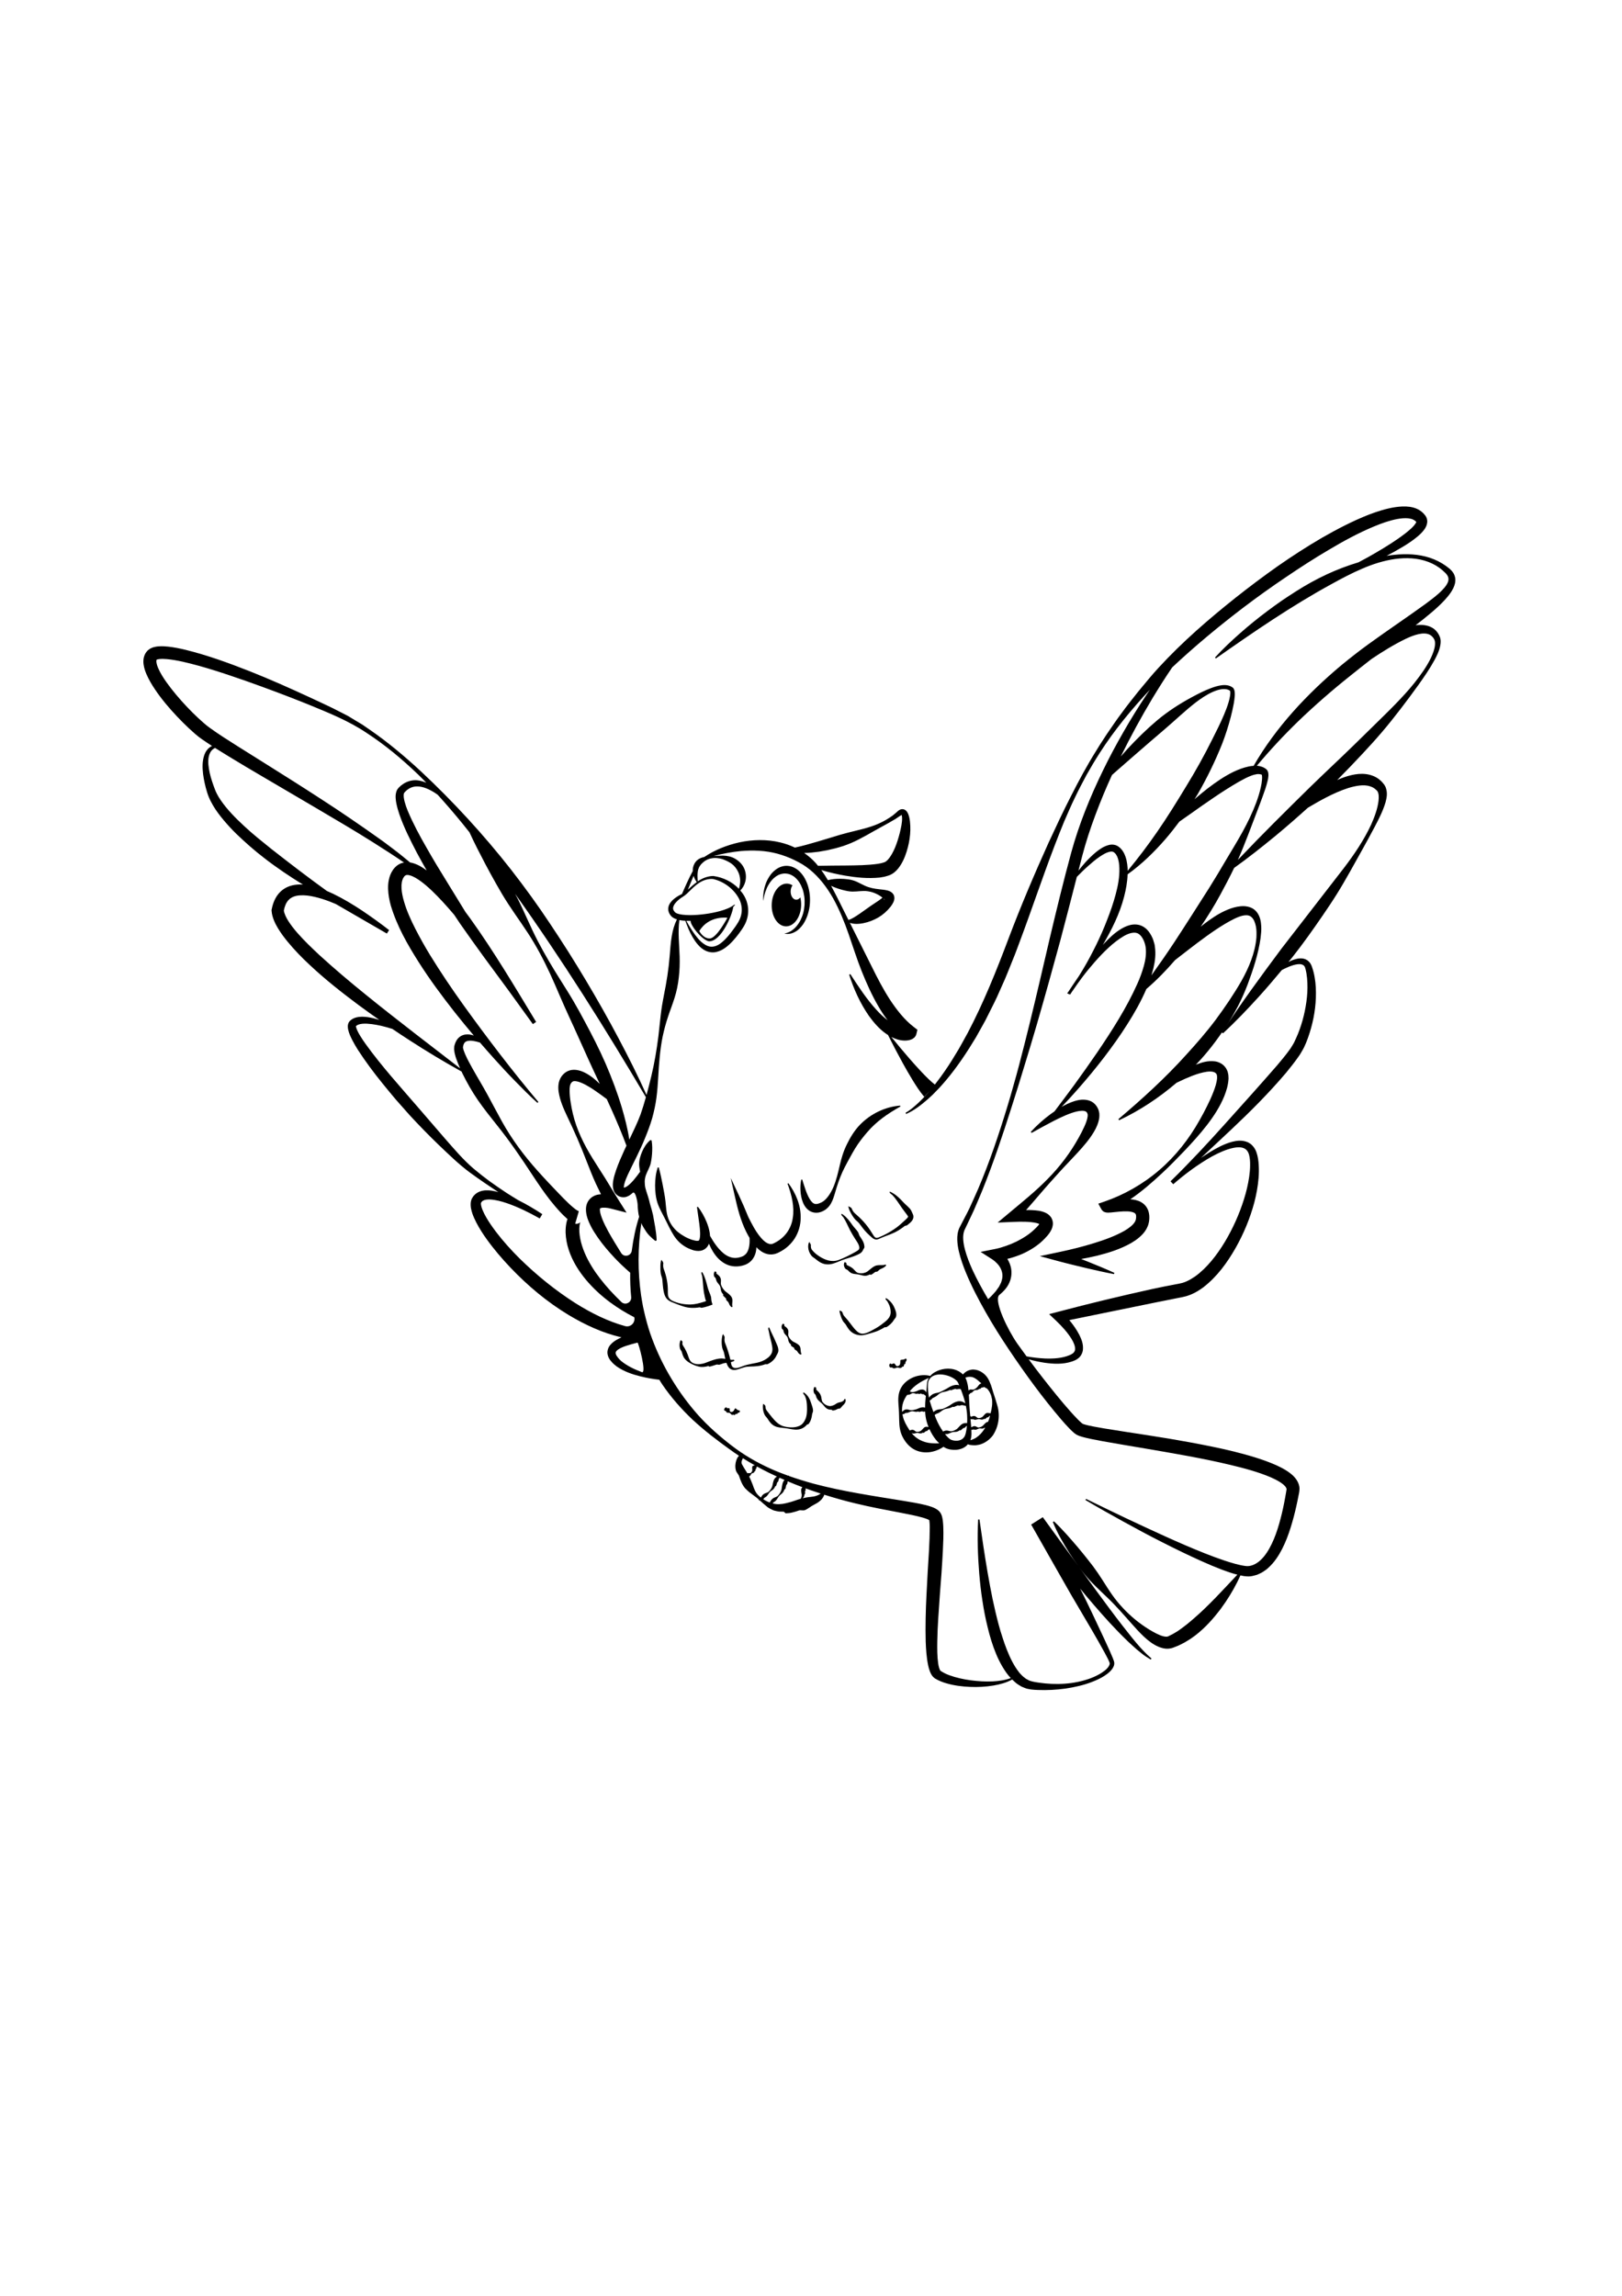 <?xml version="1.0" encoding="utf-8"?>
<!-- Generator: Adobe Illustrator 27.5.0, SVG Export Plug-In . SVG Version: 6.00 Build 0)  -->
<svg xmlns="http://www.w3.org/2000/svg" xmlns:xlink="http://www.w3.org/1999/xlink" viewBox="0 0 500 500" width="595" height="842" preserveAspectRatio="xMidYMid meet" data-scaled="true">
<g id="BACKGROUND">
	<rect style="fill:#FFFFFF;" width="500" height="500"/>
</g>
<g id="OBJECTS">
	<g>
		<path d="M242.62,168.537c-2.506-0.074-4.625,2.814-4.733,6.451c-0.108,3.637,1.836,6.646,4.342,6.72
			c2.506,0.075,4.625-2.813,4.733-6.451c0.026-0.872-0.069-1.706-0.258-2.473c-0.335,0.456-0.787,0.731-1.277,0.716
			c-0.981-0.029-1.742-1.207-1.7-2.632c0.021-0.71,0.238-1.346,0.571-1.803C243.783,168.744,243.218,168.555,242.62,168.537z"/>
		<path d="M235.901,171.151c0.293-0.846,0.633-1.638,1.051-2.331c0.418-0.69,0.888-1.295,1.4-1.796
			c0.521-0.482,1.067-0.88,1.638-1.157c0.576-0.261,1.166-0.39,1.754-0.444c0.59-0.008,1.176,0.064,1.74,0.263
			c0.558,0.221,1.099,0.52,1.593,0.943c0.491,0.429,0.941,0.949,1.338,1.548c0.388,0.611,0.714,1.299,0.98,2.037
			c0.26,0.744,0.429,1.547,0.547,2.37c0.1,0.83,0.114,1.684,0.07,2.539c-0.075,0.848-0.199,1.697-0.417,2.515
			c-0.227,0.811-0.536,1.576-0.899,2.302c-0.377,0.71-0.824,1.351-1.324,1.915c-0.503,0.562-1.069,1.004-1.669,1.375
			c-0.606,0.35-1.251,0.567-1.921,0.715c0.663,0.143,1.355,0.149,2.045-0.018c0.686-0.181,1.362-0.521,2.006-0.991
			c0.63-0.502,1.216-1.138,1.744-1.881c0.517-0.759,0.942-1.648,1.296-2.597c0.343-0.96,0.579-1.998,0.717-3.066
			c0.121-1.07,0.137-2.162,0.047-3.243c-0.107-1.075-0.319-2.128-0.632-3.114c-0.329-0.975-0.754-1.875-1.255-2.68
			c-0.52-0.779-1.113-1.449-1.761-1.991c-0.658-0.518-1.368-0.889-2.1-1.115c-0.737-0.198-1.488-0.246-2.232-0.139
			c-0.742,0.133-1.471,0.407-2.153,0.845c-0.675,0.453-1.312,1.014-1.867,1.715c-0.544,0.718-1.018,1.528-1.403,2.41
			c-0.364,0.903-0.639,1.862-0.808,2.845c-0.158,0.99-0.197,1.994-0.141,2.964C235.431,172.928,235.621,172.007,235.901,171.151z"/>
		<path d="M207.706,276.974c1.02,1.628,2.54,3.064,4.392,3.924c0.923,0.387,1.836,0.854,3.225,0.852
			c0.327,0.014,0.725-0.065,1.095-0.162c0.391-0.15,0.773-0.33,1.106-0.618c0.507-0.428,0.825-0.955,1.027-1.459
			c0.012,0.029,0.021,0.059,0.033,0.089c0.66,1.584,1.54,3.124,2.815,4.46c0.648,0.653,1.402,1.248,2.277,1.699
			c0.869,0.461,1.878,0.712,2.881,0.758c1.011,0.038,1.988-0.111,2.922-0.433c0.977-0.316,1.948-0.997,2.576-1.887
			c0.635-0.891,0.96-1.901,1.062-2.855c0.033-0.256,0.05-0.509,0.057-0.759c0.094,0.099,0.171,0.203,0.269,0.301
			c0.786,0.753,1.777,1.5,3.109,1.819c0.328,0.085,0.67,0.121,1.022,0.118c0.35,0.028,0.69-0.042,1.033-0.096
			c0.349-0.045,0.643-0.19,0.963-0.293c0.313-0.116,0.494-0.239,0.747-0.36c1.898-0.943,3.565-2.442,4.708-4.261
			c1.133-1.827,1.738-3.93,1.788-5.986c0.145-4.148-1.539-7.917-3.786-10.953l-0.262,0.146c1.296,3.517,2.181,7.175,1.615,10.581
			c-0.485,3.416-2.602,6.167-5.52,7.616c-0.169,0.082-0.386,0.219-0.516,0.258c-0.129,0.028-0.256,0.12-0.379,0.119
			c-0.122,0.011-0.242,0.06-0.364,0.036c-0.119,0.007-0.243-0.001-0.371-0.041c-0.511-0.083-1.135-0.428-1.716-0.944
			c-1.171-1.046-2.216-2.525-3.106-4.077c-0.587-1.044-1.153-2.124-1.704-3.219c-0.943-2.337-1.937-4.631-3.02-6.932l-2.428-5.157
			l1.265,5.634c0.835,3.721,1.766,7.433,3.502,10.949c0.32,0.636,0.668,1.268,1.038,1.895c0.015,0.335,0.025,0.669,0.017,0.998
			c-0.021,1.538-0.354,3.019-1.093,3.867c-0.376,0.416-0.811,0.74-1.408,0.937c-0.625,0.214-1.299,0.367-1.941,0.362
			c-1.284-0.002-2.566-0.544-3.69-1.5c-1.626-1.372-2.929-3.26-4.072-5.297c-0.025-0.469-0.086-0.918-0.169-1.347
			c-0.19-0.978-0.475-1.891-0.824-2.768c-0.706-1.747-1.584-3.381-2.756-4.853l-0.275,0.12c0.217,1.839,0.534,3.604,0.745,5.331
			c0.103,0.86,0.195,1.709,0.222,2.514c0.025,0.8-0.033,1.577-0.188,2.067c-0.083,0.229-0.164,0.322-0.184,0.344
			c-0.007,0.029-0.052,0.074-0.283,0.107c-0.425,0.089-1.233-0.127-1.985-0.345c-0.732-0.27-1.465-0.573-2.16-0.986
			c-0.71-0.387-1.408-0.852-2.07-1.393c-1.311-1.099-2.371-2.58-2.969-4.235c-0.608-1.665-0.651-3.488-0.842-5.213
			c-0.181-1.734-0.564-3.423-0.872-5.159c-0.358-1.729-0.677-3.475-1.199-5.269l-0.3-0.014c-0.629,1.798-0.798,3.649-0.828,5.496
			c0.012,1.843,0.174,3.711,0.756,5.488c0.602,1.778,1.598,3.409,2.395,5.052C205.91,273.683,206.678,275.342,207.706,276.974z"/>
		<path d="M246.764,263.239c0.065,1.176,0.274,2.363,0.749,3.558c0.242,0.596,0.569,1.192,1.052,1.753
			c0.481,0.55,1.174,1.068,2.005,1.286c0.821,0.228,1.686,0.162,2.373-0.072c0.342-0.118,0.682-0.248,0.971-0.419
			c0.293-0.155,0.583-0.338,0.87-0.582c1.134-0.939,1.686-2.134,2.091-3.247c0.404-1.126,0.678-2.237,1.021-3.316
			c0.673-2.158,1.471-4.257,2.501-6.247c0.501-0.998,1.049-1.967,1.57-2.929c0.527-0.961,1.045-1.912,1.607-2.829
			c1.127-1.835,2.42-3.507,3.793-5.084c2.724-3.199,6.207-5.658,10.199-7.875l-0.086-0.287c-4.586,0.354-9.155,2.528-12.475,5.998
			c-1.65,1.739-2.905,3.795-3.923,5.897c-1.054,2.094-1.723,4.323-2.228,6.549c-0.512,2.222-1.023,4.416-1.867,6.479
			c-0.423,1.026-0.958,2.013-1.58,2.883c-0.622,0.865-1.35,1.601-2.06,1.962c-1.749,0.876-2.624,0.862-3.737-0.95
			c-1.02-1.68-1.618-3.867-2.32-6.021l-0.3,0.01C246.749,260.902,246.693,262.065,246.764,263.239z"/>
		<path d="M448.568,74.263c-0.12-0.582-0.334-1.159-0.665-1.61c-0.31-0.471-0.695-0.847-1.074-1.175
			c-0.372-0.289-0.733-0.588-1.111-0.864c-1.535-1.084-3.225-1.926-4.983-2.506c-3.535-1.15-7.265-1.269-10.868-0.9
			c-0.81,0.08-1.616,0.189-2.421,0.311c1.681-0.878,3.348-1.797,4.993-2.785c1.572-0.945,3.106-1.967,4.589-3.209
			c0.738-0.632,1.47-1.307,2.138-2.269c0.32-0.499,0.665-1.083,0.778-1.964c0.06-0.426,0.007-0.952-0.165-1.426
			c-0.083-0.236-0.21-0.445-0.334-0.657c-0.132-0.184-0.276-0.352-0.426-0.517l0.13,0.142c-0.591-0.729-1.352-1.307-2.154-1.705
			c-0.806-0.394-1.626-0.589-2.424-0.719c-1.59-0.214-3.08-0.097-4.508,0.115c-2.853,0.447-5.491,1.312-8.058,2.283
			c-5.108,2.001-9.894,4.522-14.571,7.192c-4.647,2.721-9.157,5.639-13.557,8.702c-4.383,3.089-8.669,6.303-12.868,9.625
			c-8.382,6.657-16.5,13.681-23.788,21.593c-1.831,1.974-3.549,4.048-5.245,6.108c-0.863,1.021-1.698,2.066-2.521,3.122
			c-0.822,1.057-1.675,2.086-2.469,3.163l-2.387,3.227c-0.785,1.083-1.524,2.2-2.288,3.297c-0.781,1.085-1.504,2.211-2.232,3.332
			c-0.73,1.12-1.469,2.233-2.142,3.388c-2.839,4.529-5.377,9.236-7.787,13.996c-2.439,4.749-4.698,9.585-6.939,14.428
			c-4.39,9.726-8.564,19.543-12.322,29.5c-3.74,9.928-7.664,19.71-12.572,29.047l-1.906,3.455c-0.619,1.164-1.305,2.284-2.001,3.399
			c-1.335,2.268-2.796,4.455-4.334,6.583c-0.631,0.834-1.245,1.686-1.896,2.506c-1.289-1.009-2.624-2.337-3.892-3.668
			c-1.33-1.402-2.642-2.852-3.926-4.331c-1.897-2.182-3.75-4.417-5.581-6.673c0.573,0.296,1.179,0.557,1.835,0.758
			c0.693,0.21,1.436,0.345,2.247,0.357c0.406,0.005,0.828-0.024,1.291-0.117c0.234-0.049,0.477-0.113,0.763-0.227
			c0.15-0.063,0.297-0.126,0.508-0.257c0.099-0.062,0.221-0.142,0.382-0.288c0.091-0.087,0.154-0.14,0.298-0.328
			c0.07-0.1,0.093-0.121,0.187-0.295c0.086-0.165,0.154-0.345,0.197-0.524l0.313-1.301l-1.124-0.862
			c-2.847-2.183-5.188-5.162-7.305-8.358c-2.097-3.221-3.905-6.715-5.652-10.264l-6.735-13.476c0.553,0.215,1.155,0.302,1.714,0.327
			c0.864,0.042,1.702-0.061,2.508-0.226c1.621-0.325,3.127-0.932,4.529-1.731c1.4-0.827,2.623-1.878,3.763-3.292
			c0.283-0.361,0.572-0.757,0.839-1.298c0.066-0.142,0.13-0.269,0.193-0.461c0.058-0.171,0.112-0.351,0.145-0.607l0.022-0.176
			l0.008-0.088l-0.002-0.163c-0.01-0.228-0.052-0.465-0.125-0.68c-0.078-0.249-0.152-0.315-0.236-0.449
			c-0.084-0.119-0.176-0.233-0.271-0.338c-0.311-0.282-0.615-0.466-0.845-0.559c-0.26-0.121-0.48-0.172-0.705-0.235
			c-0.443-0.112-0.855-0.177-1.261-0.227c-1.62-0.173-3.111-0.315-4.556-0.796c-1.443-0.452-2.798-1.38-4.241-1.911
			c-0.721-0.266-1.461-0.428-2.214-0.508c-0.75-0.098-1.508-0.147-2.271-0.154c-1.241-0.003-2.496,0.095-3.777,0.42
			c-0.625-1.057-1.297-2.095-2.031-3.106c2.426,0.744,4.897,1.298,7.401,1.736c3.405,0.569,6.842,0.938,10.541,0.586
			c0.477-0.067,0.952-0.157,1.427-0.239c0.49-0.113,1.013-0.276,1.51-0.436c1.254-0.464,2.2-1.332,2.845-2.151
			c1.312-1.676,2.02-3.417,2.578-5.159c0.549-1.743,0.912-3.501,1.072-5.289c0.079-0.894,0.105-1.795,0.061-2.704
			c-0.043-0.911-0.121-1.821-0.367-2.784c-0.128-0.48-0.28-0.985-0.659-1.54c-0.127-0.148-0.223-0.285-0.394-0.419
			c-0.199-0.126-0.368-0.271-0.619-0.316c-0.244-0.059-0.496-0.087-0.687-0.031c-0.212,0.037-0.412,0.097-0.536,0.181
			c-0.317,0.156-0.5,0.336-0.692,0.51l-0.47,0.419l-0.928,0.78c-1.335,0.966-2.77,1.829-4.302,2.502
			c-3.056,1.38-6.411,2.016-9.629,2.848c-1.615,0.413-3.206,0.873-4.786,1.382l-4.766,1.426c-2.239,0.657-4.458,1.295-6.736,1.776
			c-1.447-0.692-2.971-1.225-4.532-1.595c-4.163-1.01-8.488-0.885-12.536-0.025c-3.89,0.859-7.605,2.327-10.861,4.517
			c-0.59,0.117-1.18,0.31-1.743,0.665c-1.237,0.742-1.894,2.33-1.806,3.664c-1.205,2.171-2.718,5.65-3.323,7.069
			c-0.295,0.142-0.62,0.302-0.916,0.472c-0.734,0.417-1.445,0.9-2.082,1.533c-0.611,0.625-1.24,1.481-1.247,2.624
			c-0.007,0.558,0.18,1.103,0.438,1.551c0.133,0.224,0.287,0.424,0.447,0.61c0.184,0.201,0.432,0.416,0.652,0.544
			c0.387,0.236,0.767,0.385,1.144,0.501c-0.782,1.58-1.284,3.321-1.572,5.059c-0.371,2.137-0.488,4.247-0.668,6.295
			c-0.326,4.101-0.965,8.033-1.775,12.022c-0.102,0.498-0.194,0.999-0.278,1.504l-0.282,1.577c-0.183,1.054-0.302,2.114-0.436,3.168
			l-0.689,6.297c-0.521,4.161-1.214,8.294-2.184,12.356c-0.475,1.962-0.961,3.909-1.484,5.823
			c-2.659-5.91-5.572-11.697-8.607-17.419c-3.203-6.053-6.577-12.016-10.092-17.898c-1.767-2.935-3.538-5.869-5.376-8.762
			c-1.832-2.897-3.719-5.759-5.613-8.617c-3.786-5.718-7.82-11.276-12.035-16.693c-8.471-10.806-17.794-20.947-27.803-30.321
			c-5.031-4.66-10.299-9.083-15.976-12.977l-2.13-1.46l-2.22-1.328l-2.215-1.343l-2.306-1.184c-1.541-0.809-3.079-1.556-4.622-2.28
			l-4.653-2.175c-6.217-2.876-12.478-5.674-18.866-8.196c-6.397-2.513-12.856-4.864-19.658-6.543
			c-1.711-0.403-3.443-0.763-5.277-0.968c-0.92-0.099-1.862-0.162-2.911-0.087c-0.271,0.029-0.52,0.035-0.809,0.09
			c-0.296,0.063-0.583,0.119-0.884,0.203c-0.34,0.135-0.653,0.239-1,0.441c-0.352,0.246-0.757,0.515-0.98,0.831
			c-0.556,0.604-0.826,1.378-0.98,2.074c-0.112,0.686-0.104,1.325-0.029,1.893c0.154,1.138,0.483,2.097,0.86,2.984
			c0.761,1.772,1.699,3.327,2.698,4.812c1.999,2.968,4.273,5.639,6.672,8.19c1.201,1.274,2.436,2.514,3.72,3.716
			c1.308,1.188,2.565,2.396,4.117,3.441c1.014,0.707,2.021,1.368,3.025,2.015c-0.642,0.324-1.228,0.798-1.645,1.4
			c-0.633,0.862-0.924,1.88-1.097,2.863c-0.168,0.992-0.195,1.982-0.136,2.952c0.116,1.944,0.488,3.827,0.962,5.664l0.393,1.365
			c0.143,0.453,0.304,0.967,0.501,1.418c0.374,0.935,0.831,1.813,1.326,2.655c0.979,1.697,2.165,3.213,3.385,4.674
			c1.233,1.451,2.512,2.848,3.868,4.156c2.716,2.607,5.522,5.092,8.486,7.359c3.84,2.995,7.878,5.69,12,8.234
			c-0.365-0.024-0.73-0.047-1.106-0.041c-0.979,0.024-2,0.164-3.012,0.508c-1.009,0.345-1.994,0.923-2.798,1.688
			c-1.635,1.558-2.363,3.615-2.729,5.485l-0.04,0.202l0.016,0.25c0.073,1.109,0.377,2.053,0.723,2.924
			c0.347,0.878,0.776,1.657,1.222,2.414c0.905,1.497,1.919,2.85,2.977,4.143c2.124,2.575,4.405,4.935,6.799,7.152
			c4.751,4.471,9.846,8.468,15.014,12.333c2.142,1.583,4.309,3.129,6.489,4.653c-1.163-0.377-2.357-0.694-3.616-0.873
			c-1.13-0.138-2.31-0.237-3.617,0.121c-0.648,0.189-1.327,0.502-1.908,1.092c-0.475,0.517-0.561,1.098-0.591,1.527
			c-0.018,0.437,0.039,0.797,0.109,1.124c0.3,1.295,0.803,2.292,1.312,3.298c0.516,0.995,1.074,1.94,1.652,2.867
			c2.368,3.659,4.94,7.101,7.646,10.432c1.348,1.668,2.714,3.319,4.095,4.954c1.405,1.616,2.823,3.218,4.255,4.807
			c2.905,3.141,5.887,6.207,8.972,9.174c3.085,2.942,6.177,5.968,9.672,8.559c2.856,2.078,5.762,4.048,8.689,5.977
			c-0.732-0.202-1.481-0.379-2.274-0.487c-1.055-0.114-2.215-0.164-3.477,0.313c-0.619,0.239-1.251,0.634-1.73,1.186
			c-0.266,0.256-0.421,0.575-0.619,0.873c-0.093,0.158-0.177,0.39-0.252,0.587c-0.057,0.195-0.097,0.386-0.136,0.582
			c-0.174,1.472,0.171,2.523,0.483,3.55c0.35,1.003,0.78,1.924,1.24,2.815c0.925,1.776,1.984,3.421,3.115,5.005
			c2.264,3.162,4.775,6.094,7.428,8.885c5.313,5.568,11.263,10.559,17.905,14.565c5.016,3.005,10.473,5.554,16.283,6.885
			c-0.549,0.243-1.098,0.512-1.645,0.839c-0.629,0.387-1.273,0.839-1.844,1.538c-0.576,0.661-1.002,1.802-0.804,2.807
			c0.177,0.987,0.66,1.721,1.159,2.252c0.47,0.616,1.054,1.038,1.605,1.498c2.322,1.614,4.858,2.469,7.396,3.093
			c1.917,0.473,3.847,0.821,5.791,1.037c0.319,0.504,0.62,1.02,0.956,1.513c2.717,3.996,5.928,7.613,9.406,10.891
			c3.517,3.246,7.292,6.146,11.133,8.902c1.002,0.738,2.027,1.443,3.068,2.126c-0.053,0.045-0.113,0.09-0.152,0.137
			c-0.146,0.183-0.277,0.371-0.392,0.57c-0.095,0.198-0.178,0.402-0.261,0.609c-0.354,1.018-0.431,2.12-0.164,3.139
			c0.162,0.701,0.812,1.229,1.02,1.863c0.443,1.333,0.946,2.7,1.89,3.756c0.539,0.54,1.087,1.064,1.709,1.487
			c0.579,0.47,1.194,0.874,1.758,1.326c0.244,0.198,0.482,0.418,0.722,0.628c-0.005,0.075-0.007,0.154-0.013,0.222
			c0.086,0.003,0.16,0.031,0.22,0.036c0.031,0.003,0.059-0.001,0.09,0c0.728,0.645,1.458,1.309,2.255,1.952
			c0.344,0.3,0.751,0.486,1.143,0.707c0.4,0.206,0.803,0.413,1.245,0.505c0.435,0.112,0.879,0.193,1.32,0.256l1.343,0.036
			c0.258,0.012,0.466,0.515,0.739,0.497c0.706-0.031,1.405-0.091,2.085-0.29c0.34-0.089,0.676-0.166,1.005-0.27l0.974-0.335
			c0.529-0.138,1.157,0.112,1.702-0.062c0.532-0.168,0.999-0.54,1.474-0.815c0.46-0.325,0.91-0.634,1.402-0.864
			c0.365-0.21,0.749-0.398,1.112-0.624c0.34-0.263,0.706-0.501,1.019-0.806c0.45-0.465,0.846-1.028,1.049-1.661
			c3.184,1.009,6.402,1.914,9.646,2.686c4.611,1.119,9.275,1.992,13.883,2.868c2.292,0.448,4.607,0.887,6.731,1.477
			c0.523,0.15,1.032,0.313,1.471,0.491c0.223,0.087,0.417,0.182,0.564,0.265c0.018,0.01,0.034,0.021,0.051,0.031
			c0.031,0.16,0.066,0.373,0.087,0.614c0.047,0.484,0.067,1.03,0.076,1.579c-0.01,4.491-0.36,9.233-0.644,13.907
			c-0.236,4.699-0.543,9.411-0.623,14.157c-0.043,2.373-0.056,4.753,0.014,7.151c0.096,2.403,0.233,4.802,0.743,7.307
			c0.135,0.629,0.296,1.266,0.557,1.938c0.277,0.654,0.575,1.423,1.528,2.138c1.23,0.734,2.414,1.196,3.627,1.534
			c2.41,0.695,4.829,0.983,7.245,1.084c2.414,0.105,4.83-0.031,7.207-0.425c1.974-0.343,3.987-0.852,5.748-1.857
			c0.419,0.421,0.883,0.813,1.336,1.205c0.301,0.249,0.67,0.438,1.002,0.655l0.511,0.311c0.178,0.093,0.376,0.161,0.563,0.241
			c0.383,0.145,0.749,0.322,1.143,0.428l1.209,0.231c0.775,0.107,1.437,0.124,2.162,0.156c2.84,0.112,5.677-0.039,8.474-0.424
			c2.791-0.413,5.557-1.028,8.203-2.047c1.317-0.52,2.626-1.09,3.841-1.883c0.609-0.392,1.194-0.834,1.738-1.363
			c0.529-0.535,1.063-1.167,1.266-2.104c0.03-0.244,0.051-0.491,0.001-0.752c-0.035-0.265-0.119-0.385-0.177-0.584
			c-0.129-0.36-0.26-0.737-0.405-1.04c-0.284-0.639-0.54-1.304-0.833-1.931c-0.568-1.272-1.145-2.538-1.735-3.793l-3.544-7.534
			c-1.232-2.617-2.505-5.213-3.802-7.795c0.661,0.802,1.313,1.611,1.98,2.409c2.99,3.529,6.018,7.027,9.241,10.368
			c0.789,0.846,1.627,1.657,2.446,2.478c0.807,0.831,1.671,1.615,2.542,2.39l1.295,1.168l1.368,1.1
			c0.865,0.773,1.926,1.357,2.905,1.975l0.209-0.341c-3.46-2.955-6.195-6.684-9.043-10.258c-2.815-3.614-5.528-7.32-8.251-11.012
			l-4.905-6.745c0.986,1.355,2.033,2.665,3.17,3.903c2.405,2.618,5.154,4.936,7.585,7.5c2.45,2.555,4.716,5.254,7.158,7.916
			c1.243,1.309,2.526,2.624,4.089,3.733c0.776,0.567,1.634,1.061,2.637,1.457c0.998,0.368,2.216,0.693,3.655,0.352
			c0.164-0.044,0.38-0.099,0.499-0.144l0.339-0.132l0.679-0.266c0.456-0.175,0.91-0.354,1.326-0.583l1.279-0.655l1.21-0.736
			c0.828-0.471,1.541-1.062,2.308-1.602c0.705-0.595,1.444-1.167,2.102-1.804c1.348-1.252,2.593-2.586,3.745-3.985
			c0.587-0.691,1.127-1.414,1.691-2.119c0.526-0.732,1.057-1.46,1.559-2.204c1.756-2.618,3.319-5.349,4.591-8.227
			c0.348,0.075,0.689,0.157,1.048,0.219l0.985,0.095c0.313,0.042,0.741-0.01,1.107-0.025c0.717-0.097,1.338-0.294,1.997-0.478
			c0.598-0.289,1.254-0.52,1.797-0.889c0.531-0.378,1.127-0.711,1.569-1.167c1.933-1.711,3.271-3.794,4.358-5.902
			c1.084-2.121,1.905-4.311,2.598-6.515c0.694-2.205,1.282-4.427,1.775-6.657c0.243-1.115,0.486-2.231,0.695-3.348
			c0.089-0.605,0.257-0.934,0.284-2.086c-0.015-1.003-0.403-1.892-0.836-2.582c-0.908-1.387-2.007-2.171-3.063-2.875
			c-1.068-0.689-2.148-1.235-3.232-1.73c-4.339-1.919-8.737-3.118-13.144-4.241c-4.411-1.085-8.845-1.958-13.277-2.783
			c-4.433-0.819-8.871-1.563-13.31-2.239c-4.435-0.69-8.877-1.342-13.265-2.071c-1.095-0.184-2.188-0.374-3.262-0.581
			c-1.056-0.208-2.169-0.434-3.04-0.708c-0.221-0.063-0.386-0.146-0.4-0.143c-0.054-0.038-0.222-0.151-0.398-0.309
			c-0.351-0.301-0.733-0.666-1.106-1.044c-0.75-0.755-1.493-1.564-2.226-2.384c-2.934-3.292-5.717-6.781-8.467-10.281
			c-1.513-1.934-2.995-3.893-4.457-5.868c1.616,0.456,3.261,0.82,4.941,1.067c2.691,0.369,5.518,0.552,8.356-0.373
			c0.353-0.138,0.696-0.245,1.058-0.417c0.185-0.101,0.371-0.198,0.553-0.31l0.53-0.404c0.696-0.599,1.176-1.553,1.277-2.455
			c0.186-1.827-0.448-3.279-1.072-4.582c-0.885-1.707-1.944-3.198-3.114-4.611l26.435-5.402l7.25-1.45l0.905-0.173
			c0.28-0.048,0.702-0.16,1.046-0.241c0.368-0.079,0.717-0.189,1.056-0.32c0.338-0.13,0.699-0.23,1.015-0.39
			c1.332-0.559,2.495-1.327,3.603-2.129c4.315-3.341,7.352-7.613,9.902-12.044c2.527-4.456,4.493-9.19,5.818-14.129
			c0.631-2.478,1.114-5.005,1.312-7.585c0.098-1.289,0.124-2.592,0.04-3.903c-0.072-1.3-0.229-2.617-0.727-4.023
			c-0.253-0.684-0.632-1.386-1.193-1.963l-0.43-0.426c-0.158-0.125-0.336-0.229-0.506-0.34c-0.334-0.243-0.708-0.373-1.081-0.504
			c-1.512-0.476-2.951-0.26-4.232,0.061c-2.579,0.692-4.806,1.935-6.961,3.234c-0.909,0.559-1.794,1.147-2.673,1.742
			c3.075-2.883,6.162-5.757,9.239-8.648c5.933-5.585,11.704-11.341,17.019-17.614c1.299-1.607,2.6-3.206,3.812-4.956
			c0.316-0.405,0.603-0.898,0.887-1.389c0.272-0.486,0.601-0.977,0.818-1.462l0.648-1.456l0.566-1.486
			c1.416-3.989,2.288-8.148,2.431-12.364c0.068-2.105,0.001-4.227-0.382-6.331c-0.181-1.051-0.442-2.099-0.802-3.129
			c-0.169-0.519-0.471-1.206-0.999-1.7c-0.513-0.516-1.221-0.828-1.872-0.914c-1.319-0.163-2.404,0.211-3.408,0.597
			c-0.339,0.141-0.659,0.305-0.982,0.465c0.396-0.491,0.809-0.969,1.201-1.463c3.284-4.15,6.343-8.476,9.34-12.845
			c1.497-2.186,2.979-4.383,4.381-6.636c1.414-2.244,2.724-4.559,4.038-6.866c2.587-4.643,5.199-9.24,7.681-13.947
			c1.228-2.369,2.476-4.729,3.281-7.453c0.351-1.357,0.727-2.899-0.01-4.75c-0.116-0.223-0.242-0.445-0.375-0.663l-0.386-0.471
			c-0.259-0.312-0.516-0.628-0.848-0.881c-0.61-0.555-1.336-1.008-2.097-1.317c-1.533-0.637-3.159-0.765-4.648-0.641
			c-1.495,0.136-2.899,0.499-4.24,0.949c-0.79,0.268-1.549,0.585-2.296,0.919c2.558-2.567,5.069-5.182,7.547-7.831
			c2.092-2.241,4.165-4.501,6.157-6.838c2.003-2.326,3.904-4.746,5.784-7.177c1.874-2.437,3.703-4.906,5.501-7.398
			c1.784-2.504,3.539-5.029,5.03-7.773c0.732-1.381,1.457-2.794,1.756-4.482c0.16-0.827,0.213-1.786-0.188-2.75
			c-0.354-0.85-0.888-1.631-1.65-2.251c-0.76-0.61-1.687-0.979-2.588-1.152c-0.907-0.177-1.798-0.185-2.655-0.118
			c-0.183,0.017-0.36,0.05-0.541,0.074c1.704-1.309,3.399-2.644,5.053-4.059c1.38-1.179,2.734-2.414,4-3.793
			c0.63-0.695,1.243-1.423,1.795-2.237c0.544-0.815,1.056-1.72,1.306-2.819C448.629,75.453,448.674,74.858,448.568,74.263z
			 M436.611,56.963c0.004,0.003,0.002,0.021-0.003,0.045C436.602,56.981,436.599,56.959,436.611,56.963z M279.252,212.773
			c-0.001,0-0.002,0-0.002,0c0.033-0.017,0.053-0.025,0.065-0.029C279.335,212.74,279.3,212.759,279.252,212.773z M272.614,173.405
			c0.097,0.09,0.078,0.156,0.031,0.135c-0.043-0.028-0.082-0.064-0.113-0.106c-0.037-0.054-0.034-0.052-0.113-0.202
			c-0.008-0.018-0.004-0.04-0.011-0.059C272.493,173.255,272.575,173.335,272.614,173.405z M258.483,170.124
			c0.716,0.232,1.436,0.428,2.162,0.585c0.723,0.172,1.457,0.276,2.209,0.282c1.502,0.014,3.085-0.323,4.563-0.111
			c1.473,0.191,2.895,0.773,4.1,1.598c0.182,0.123,0.354,0.25,0.518,0.378c-0.088,0.084-0.191,0.177-0.306,0.269
			c-0.929,0.758-2.163,1.467-3.279,2.256l-3.427,2.421c-0.581,0.397-1.166,0.782-1.765,1.147c-0.545,0.311-1.078,0.617-1.712,0.792
			l-3.566-7.136c-0.579-1.126-1.167-2.257-1.782-3.38C256.953,169.581,257.716,169.871,258.483,170.124z M278.089,147.354
			c0.017-0.014-0.028,0.026-0.066,0.012c-0.009-0.01-0.017-0.004-0.026-0.003c0.008-0.002,0.019-0.009,0.026-0.01
			C278.081,147.319,278.091,147.349,278.089,147.354z M252.432,158.709c0.853-0.135,1.705-0.29,2.553-0.454
			c0.84-0.193,1.683-0.378,2.519-0.592c0.831-0.226,1.66-0.463,2.48-0.727c0.816-0.277,1.619-0.591,2.415-0.921
			c3.176-1.366,6.124-3.226,9.128-4.851c1.505-0.816,3.002-1.647,4.495-2.537l1.1-0.743c0.344-0.208,0.644-0.432,0.825-0.502
			c0.002,0.017,0.005,0.036,0.011,0.043c0.05,0.175,0.114,0.504,0.121,0.855c0.046,1.448-0.341,3.076-0.702,4.611
			c-0.4,1.547-0.859,3.083-1.459,4.521c-0.598,1.424-1.347,2.798-2.2,3.731c-0.442,0.463-0.824,0.745-1.175,0.846
			c-0.316,0.07-0.594,0.185-0.927,0.263c-0.358,0.064-0.716,0.12-1.072,0.198c-3.029,0.431-6.387,0.469-9.716,0.508
			c-2.857,0.038-5.741,0.018-8.661,0.097c-0.234-0.289-0.467-0.578-0.715-0.861c-1.06-1.177-2.257-2.209-3.55-3.096
			C249.424,159.068,250.934,158.915,252.432,158.709z M215.103,164.803c0.074-0.516,0.232-0.976,0.435-1.39
			c0.249-0.386,0.488-0.765,0.848-1.098c0.67-0.691,1.706-1.368,2.865-1.551c1.144-0.249,2.359-0.094,3.454,0.227
			c1.082,0.403,2.076,0.866,2.916,1.485c0.824,0.646,1.43,1.454,1.868,2.336c0.786,1.527,0.903,3.398,0.29,5.325
			c-2.08-2.199-4.94-3.535-7.84-3.937l-0.045-0.006l-0.017,0c-1.745,0.016-3.399,0.687-4.763,1.635
			c-0.002,0.001-0.004,0.003-0.006,0.005C215.006,166.753,214.95,165.727,215.103,164.803z M214.794,168.07
			c-0.985,0.717-1.866,1.545-2.75,2.328l1.767-4.255C214.018,166.852,214.348,167.502,214.794,168.07z M208.112,177.39
			c-0.112-0.115-0.215-0.232-0.297-0.353c-0.173-0.237-0.29-0.477-0.318-0.735c-0.082-0.513,0.206-1.161,0.662-1.728
			c0.456-0.572,1.044-1.09,1.676-1.549c0.325-0.239,0.628-0.428,1.004-0.666c0.375-0.253,0.694-0.529,1-0.814
			c1.19-1.149,2.286-2.33,3.623-3.194c1.295-0.876,2.831-1.357,4.339-1.231c3.494,0.793,6.579,3.222,8.093,6.238
			c0.747,1.52,0.962,3.226,0.583,4.82c-0.363,1.62-1.322,2.997-2.44,4.506c-1.07,1.467-2.211,2.888-3.533,3.967
			c-1.308,1.105-2.836,1.677-4.31,1.12c-1.481-0.565-2.799-1.919-3.87-3.375c-1.012-1.376-1.915-2.867-2.767-4.395
			c0.395,0.01,0.788,0.009,1.179,0.001c0.05-0.001,0.1-0.006,0.15-0.007c-0.127,1.274,3.184,5.583,5.42,6.271
			c0.122,0.038,0.247,0.054,0.374,0.05c3.655-0.114,6.988-7.864,7.354-10.61c0.189-0.184,0.369-0.376,0.529-0.586l-0.146-0.137
			c-1.256,1-2.781,1.533-4.303,1.973c-1.532,0.426-3.097,0.739-4.673,0.948c-1.573,0.221-3.161,0.337-4.727,0.346
			c-0.783,0.002-1.56-0.05-2.31-0.132c-0.735-0.09-1.493-0.257-1.995-0.518C208.276,177.529,208.214,177.477,208.112,177.39z
			 M224.226,179.065c0,0-3.282,6.26-5.376,6.366c-2.095,0.106-3.279-2.273-3.279-2.273
			C218.562,178.227,224.226,179.065,224.226,179.065z M199.106,234.361c-0.505,1.806-1.042,3.585-1.644,5.309
			c-0.976,2.586-2.221,5.159-3.467,7.761c-0.512-3.337-1.355-6.625-2.305-9.848c-1.387-4.644-3.107-9.166-5.015-13.59
			c-1.921-4.421-4.127-8.704-6.402-12.937c-1.13-2.121-2.284-4.228-3.5-6.301c-1.208-2.077-2.507-4.105-3.779-6.143
			c-2.576-4.06-5.029-8.174-7.242-12.423c-2.216-4.246-4.011-8.734-6.176-13.02c-0.257-0.507-0.535-1.001-0.801-1.502
			C173.184,191.861,186.424,212.91,199.106,234.361z M188.953,262.14c0.049,0.395,0.148,0.839,0.374,1.299
			c0.219,0.458,0.599,0.917,1.045,1.208c0.826,0.582,1.98,0.689,2.804,0.387c0.822-0.282,1.361-0.732,1.822-1.168
			c0.903-0.886,1.561,2.965,1.563,3.672c-0.005,0.708,0.092,1.411,0.165,2.117c0.052,0.527,0.156,1.046,0.295,1.556
			c-1.084,3.349-1.79,6.823-2.25,10.327c-0.005,0.038-0.01,0.075-0.015,0.113c-0.217,1.669-2.388,2.169-3.268,0.734
			c-0.009-0.015-0.019-0.031-0.028-0.046c-1.399-2.236-2.775-4.471-4.013-6.711c-0.596-1.124-1.184-2.256-1.643-3.365
			c-0.455-1.095-0.84-2.245-0.881-3.05c-0.03-0.394,0.058-0.605,0.043-0.567c-0.032,0.031-0.012-0.046,0.325-0.143
			c0.637-0.197,1.937-0.083,2.883,0.16l4.973,1.277l-2.645-4.178c-1.313-2.075-2.597-4.22-3.892-6.338
			c-1.315-2.113-2.707-4.191-4.01-6.32c-2.618-4.24-4.853-8.765-5.995-13.602c-0.289-1.202-0.524-2.413-0.699-3.607
			c-0.194-1.193-0.296-2.375-0.317-3.462c-0.012-0.542,0.02-1.06,0.098-1.475c0.041-0.203,0.074-0.415,0.146-0.518
			c0.021-0.132,0.13-0.285,0.223-0.441c0.203-0.26,0.351-0.404,0.558-0.49c0.199-0.092,0.541-0.129,0.969-0.066
			c0.854,0.102,1.909,0.567,2.913,1.087c1.009,0.551,2.039,1.173,3.028,1.874c1.185,0.799,2.352,1.662,3.523,2.544l1.692,3.73
			c1.553,3.497,3.036,7.013,4.379,10.621c-0.244,0.517-0.491,1.032-0.728,1.553c-0.859,1.909-1.724,3.834-2.444,5.907
			c-0.355,1.043-0.696,2.106-0.911,3.322C188.931,260.694,188.866,261.349,188.953,262.14z M196.478,306.587
			c0.01-0.006,0.021-0.014,0.031-0.02C196.553,306.545,196.526,306.562,196.478,306.587z M142.567,150.041
			c0.733,0.887,1.443,1.792,2.157,2.694c1.507,3.288,3.153,6.486,4.826,9.666c1.125,2.11,2.256,4.216,3.442,6.289
			c1.165,2.085,2.385,4.138,3.692,6.142c2.605,4.011,5.515,7.857,7.94,11.981c2.435,4.117,4.532,8.424,6.434,12.821
			c0.971,2.189,1.877,4.408,2.859,6.586c0.963,2.187,1.982,4.344,2.968,6.514c1.996,4.331,3.884,8.701,5.891,13.007l2.115,4.522
			c-0.86-0.824-1.75-1.64-2.767-2.354c-0.563-0.385-1.135-0.763-1.787-1.078c-0.637-0.327-1.338-0.613-2.148-0.777
			c-0.792-0.167-1.747-0.237-2.731,0.102c-0.982,0.32-1.823,1.02-2.347,1.77c-0.501,0.674-0.886,1.732-0.945,2.507
			c-0.103,0.819-0.059,1.562,0.036,2.262c0.425,2.789,1.505,5.129,2.577,7.448c2.215,4.583,4.199,9.145,6.011,13.861
			c0.92,2.347,1.837,4.703,2.883,6.996c0.513,1.099,1.044,2.184,1.586,3.266c-0.273,0.018-0.553,0.047-0.848,0.101
			c-0.245,0.045-0.494,0.1-0.761,0.203c-0.256,0.08-0.523,0.202-0.793,0.359c-0.531,0.285-1.054,0.754-1.437,1.302
			c-0.781,1.145-0.827,2.335-0.778,3.247c0.173,1.852,0.79,3.214,1.434,4.521c0.64,1.309,1.421,2.459,2.199,3.605
			c1.57,2.268,3.344,4.316,5.187,6.282c1.52,1.612,3.132,3.124,4.805,4.573c-0.043,2.482,0.054,4.971,0.294,7.45
			c0.002,0.017,0.003,0.034,0.005,0.051c0.166,1.676-1.82,2.675-3.031,1.504c-0.598-0.579-1.187-1.164-1.765-1.757
			c-2.284-2.314-4.358-4.78-6.18-7.354c-1.777-2.599-3.273-5.346-4.165-8.202c-0.459-1.421-0.737-2.87-0.834-4.281
			c-0.04-0.699-0.027-1.396,0.065-2.021c0.04-0.317,0.117-0.596,0.184-0.821l0.048-0.13c0.014-0.036,0.014-0.023,0.014-0.043
			c0.008-0.025-0.026,0.04-0.048,0.059c-0.037,0.041-0.029,0.022-0.115,0.1c-0.108,0.1-0.244,0.182-0.383,0.23
			c-0.218,0.115-0.724,0.205-1.046,0.097l1.116-3.825c-0.172-0.112-0.33-0.123-0.618-0.341l-0.391-0.255l-0.412-0.327
			c-0.552-0.415-1.107-0.94-1.656-1.438c-1.091-1.039-2.178-2.134-3.238-3.261c-2.145-2.236-4.309-4.509-6.395-6.852
			c-4.19-4.677-7.962-9.734-11.01-15.24c-1.533-2.747-2.97-5.544-4.473-8.281c-1.497-2.739-3.128-5.388-4.624-8.076
			c-0.737-1.346-1.5-2.684-2.083-4.029c-0.16-0.338-0.293-0.671-0.406-0.992l-0.188-0.483l-0.119-0.432
			c-0.018-0.068-0.049-0.155-0.058-0.209c0.001-0.04-0.003-0.079-0.009-0.119c-0.007-0.04-0.017-0.081-0.031-0.125
			c-0.013-0.045,0.017-0.14,0.022-0.208c0.032-0.31,0.119-0.564,0.205-0.804c0.193-0.452,0.435-0.756,0.949-0.939
			c0.506-0.176,1.202-0.189,1.908-0.098c0.709,0.103,1.435,0.286,2.162,0.521c1.481,1.697,2.959,3.396,4.467,5.066
			c2.117,2.341,4.247,4.667,6.467,6.913c2.214,2.25,4.414,4.508,6.787,6.607l0.282-0.284c-8.09-9.616-15.72-19.617-23.03-29.768
			c-3.65-5.079-7.142-10.261-10.389-15.546c-1.622-2.643-3.12-5.35-4.523-8.07c-1.385-2.722-2.646-5.511-3.463-8.32
			c-0.411-1.396-0.716-2.798-0.788-4.122c-0.078-1.317,0.125-2.542,0.642-3.371c0.257-0.411,0.478-0.592,0.707-0.682
			c0.229-0.098,0.645-0.115,1.179,0.031c1.074,0.283,2.329,1.03,3.486,1.891c2.349,1.74,4.52,3.95,6.623,6.194
			c1.229,1.332,2.427,2.707,3.612,4.097c0.591,0.884,1.176,1.773,1.77,2.654c2.433,3.5,4.919,6.959,7.419,10.404l7.572,10.279
			l7.479,10.337l1.01-0.662c-6.536-10.778-12.942-21.626-20.342-31.937c-0.477-0.656-0.96-1.308-1.448-1.957l-5.576-9.079
			c-2.234-3.59-4.42-7.208-6.495-10.872c-2.101-3.643-4.087-7.368-5.689-11.152c-0.382-0.947-0.729-1.903-0.98-2.844
			c-0.248-0.912-0.387-1.93-0.255-2.482c0.022-0.05,0.025-0.131,0.048-0.165c0.031-0.033,0.02-0.053,0.06-0.117l0.461-0.505
			c0.327-0.307,0.668-0.595,1.044-0.814c0.748-0.439,1.599-0.69,2.515-0.665c1.846,0,3.762,0.904,5.486,2.001
			c0.284,0.184,0.559,0.384,0.836,0.581C137.564,144.053,140.102,147.02,142.567,150.041z M61.123,117.53
			c-1.212-1.13-2.392-2.309-3.537-3.517c-2.284-2.42-4.447-4.971-6.337-7.623c-0.936-1.325-1.785-2.702-2.399-4.06
			c-0.31-0.674-0.528-1.351-0.614-1.906c-0.045-0.278-0.036-0.498-0.024-0.658c0.047-0.122,0.035-0.202,0.082-0.221
			c0.002-0.023,0.004-0.015,0.004-0.008c0.033-0.014,0.106-0.035,0.147-0.07l0.363-0.087c0.128-0.032,0.31-0.035,0.462-0.058
			c0.654-0.064,1.425-0.039,2.203,0.031c1.566,0.143,3.193,0.441,4.812,0.79c6.501,1.472,12.966,3.658,19.376,5.883
			c6.409,2.266,12.798,4.644,19.119,7.198c6.323,2.599,12.633,5.09,18.265,8.891c5.689,3.693,10.925,8.084,15.836,12.788
			c0.865,0.835,1.703,1.697,2.544,2.555c-0.836-0.365-1.732-0.636-2.704-0.748c-1.206-0.142-2.506,0.106-3.632,0.656
			c-0.567,0.273-1.075,0.632-1.553,1.017l-0.666,0.62c-0.127,0.14-0.276,0.35-0.399,0.533c-0.12,0.19-0.177,0.374-0.259,0.568
			c-0.246,0.744-0.288,1.433-0.245,2.041c0.026,0.627,0.122,1.204,0.234,1.77c0.23,1.128,0.551,2.194,0.901,3.24
			c1.431,4.16,3.393,7.987,5.363,11.796c0.995,1.861,2.022,3.7,3.069,5.524c-1.196-0.884-2.493-1.722-4.198-2.248
			c-0.279-0.082-0.583-0.146-0.9-0.197c-0.656-0.55-1.321-1.088-1.987-1.626c-1.32-1.106-2.696-2.126-4.059-3.17
			c-1.353-1.061-2.756-2.043-4.152-3.036c-5.59-3.969-11.25-7.831-16.995-11.548c-5.733-3.737-11.52-7.384-17.308-11.01
			l-8.669-5.436c-2.862-1.81-5.792-3.652-8.412-5.543C63.582,119.779,62.336,118.641,61.123,117.53z M98.347,190.456
			c-2.296-2.16-4.576-4.331-6.608-6.647c-1.011-1.157-1.96-2.352-2.756-3.578c-0.744-1.143-1.333-2.382-1.488-3.376
			c0.248-1.324,0.715-2.509,1.482-3.286c0.793-0.855,2.013-1.315,3.454-1.407c1.432-0.109,3.003,0.091,4.555,0.458
			c1.559,0.357,3.123,0.86,4.666,1.447c0.63,0.24,1.255,0.503,1.878,0.769l15.718,9.092l0.698-1.063
			c-2.705-2.112-5.474-4.089-8.316-6.008c-2.858-1.888-5.804-3.67-8.942-5.19c-0.631-0.3-1.271-0.586-1.92-0.861
			c-5.85-4.213-11.554-8.594-17.175-12.998c-2.84-2.289-5.699-4.548-8.337-7.021c-2.645-2.447-5.198-5.025-7.173-7.895
			c-0.494-0.714-0.946-1.449-1.312-2.205c-0.201-0.382-0.341-0.743-0.507-1.158l-0.466-1.266c-0.611-1.687-1.125-3.406-1.397-5.134
			c-0.285-1.707-0.35-3.512,0.377-4.935c0.304-0.649,0.849-1.139,1.51-1.476c1.604,1.015,3.205,1.99,4.819,2.976
			c2.928,1.784,5.863,3.536,8.813,5.262l17.663,10.375c5.875,3.471,11.767,6.911,17.527,10.55c3.157,2.03,6.362,4.019,9.438,6.167
			c-0.224,0.04-0.448,0.076-0.676,0.15c-1.277,0.402-2.265,1.359-2.843,2.268c-0.606,0.912-0.953,1.898-1.157,2.863
			c-0.217,0.971-0.261,1.914-0.241,2.825c0.057,1.821,0.388,3.523,0.838,5.148c1.939,6.438,5.159,12.012,8.57,17.4
			c3.416,5.386,7.204,10.478,11.109,15.455c1.937,2.435,3.905,4.841,5.91,7.213c-0.773-0.27-1.633-0.462-2.613-0.323
			c-0.516,0.076-1.059,0.261-1.544,0.577c-0.483,0.322-0.872,0.754-1.161,1.214c-0.268,0.46-0.479,0.942-0.599,1.404
			c-0.031,0.124-0.075,0.217-0.094,0.369l-0.043,0.465l-0.021,0.47c0.004,0.141,0.026,0.246,0.039,0.372l0.099,0.727l0.153,0.645
			c0.101,0.438,0.235,0.843,0.375,1.233c0.354,1.018,0.752,1.985,1.173,2.934l-13.919-10.737
			c-5.059-3.931-10.109-7.859-15.064-11.883C107.875,198.83,103.005,194.718,98.347,190.456z M160.241,284.136
			c-2.622-2.601-5.111-5.347-7.327-8.259c-1.096-1.46-2.153-2.949-3.035-4.487c-0.44-0.767-0.836-1.547-1.145-2.312
			c-0.307-0.74-0.511-1.557-0.481-1.976c0.01-0.035,0.011-0.076,0.012-0.11c0.017-0.019-0.007-0.019,0.019-0.065
			c0.072-0.085,0.091-0.225,0.176-0.291c0.124-0.177,0.303-0.313,0.551-0.436c0.488-0.26,1.28-0.349,2.092-0.314
			c1.656,0.091,3.436,0.557,5.16,1.143c3.462,1.194,6.853,2.863,10.082,4.685l0,0c0.01,0.006,0.02,0.013,0.031,0.019l0.796-1.327
			c-2.403-1.582-4.859-3.038-7.442-4.321c-1.184-0.728-2.372-1.449-3.54-2.2c-1.77-1.173-3.525-2.368-5.245-3.607
			c-1.709-1.256-3.371-2.566-4.983-3.924c-3.181-2.72-5.906-5.961-8.717-9.156l-8.32-9.641
			c-5.529-6.412-11.267-12.724-16.149-19.501c-0.605-0.844-1.191-1.697-1.715-2.562c-0.518-0.853-1.013-1.764-1.243-2.537
			c-0.06-0.189-0.086-0.36-0.093-0.455c-0.002-0.031-0.004-0.031-0.007-0.037c0.161-0.167,0.398-0.335,0.707-0.455
			c0.734-0.294,1.733-0.346,2.714-0.305c1.992,0.107,4.063,0.545,6.086,1.097c0.573,0.153,1.142,0.334,1.713,0.504
			c1.798,1.213,3.605,2.414,5.429,3.588c5.196,3.36,10.495,6.557,15.911,9.557c0.093,0.195,0.175,0.398,0.272,0.591
			c1.422,2.883,2.994,5.652,4.8,8.265c1.805,2.613,3.794,5.091,5.763,7.568c3.962,4.939,7.512,10.118,10.978,15.421
			c1.75,2.639,3.511,5.284,5.487,7.801c1,1.248,2.025,2.487,3.148,3.68c0.578,0.596,1.131,1.192,1.799,1.77l0.412,0.368
			c-0.143,0.412-0.26,0.813-0.333,1.196c-0.201,1.004-0.258,1.968-0.251,2.921c0.065,1.893,0.412,3.723,0.99,5.443
			c1.148,3.453,3.069,6.483,5.284,9.145c2.227,2.659,4.769,4.979,7.489,6.991c2.357,1.732,4.834,3.256,7.413,4.569
			c0.003,0.012,0.005,0.024,0.007,0.036c0.35,1.693-1.189,3.149-2.855,2.689c-5.33-1.472-10.417-4.012-15.175-6.99
			C171.303,293.983,165.522,289.306,160.241,284.136z M197.855,319.093c-2.354-0.886-4.66-1.99-6.445-3.487
			c-0.391-0.406-0.831-0.784-1.093-1.234c-0.35-0.426-0.519-0.86-0.533-1.148c-0.006-0.278,0.071-0.447,0.342-0.742
			c0.268-0.279,0.701-0.565,1.187-0.807c0.984-0.489,2.152-0.845,3.342-1.181l1.852-0.496
			C196.831,309.91,199.435,319.684,197.855,319.093z M228.897,345.892c0.058-0.094,0.074-0.193,0.054-0.299
			c1.227,0.773,2.474,1.514,3.74,2.221c-0.208,0.041-0.414,0.074-0.541,0.14c-0.293,0.134-0.281,0.442-0.275,0.803
			c0.005,0.22,0.06,0.503,0.003,0.701c-0.078,0.305-0.243,0.556-0.481,0.716c-0.137,0.105-0.407,0.04-0.613,0.031
			c-0.166-0.018-0.284,0.02-0.383,0.086c-0.496-0.848-1.086-1.701-1.633-2.71C228.453,347.035,228.578,346.419,228.897,345.892z
			 M232.035,353.816c-0.377-0.925-0.706-1.789-1.12-2.597c0.138-0.052,0.28-0.101,0.367-0.229c0.139-0.164,0.2-0.413,0.335-0.56
			c0.126-0.151,0.338-0.206,0.556-0.271c0.262-0.081,0.395-0.299,0.457-0.559c0.012-0.036,0.172,0.048,0.186,0.012
			c0.077-0.183,0.072-0.42,0.103-0.62c0.017-0.079,0.193-0.053,0.219-0.129c0.051-0.149-0.018-0.363,0.079-0.476
			c0.048-0.063,0.099-0.125,0.146-0.19c1.18,0.645,2.369,1.271,3.572,1.866c0.85,0.413,1.707,0.812,2.566,1.209
			c-0.191,0.132-0.375,0.264-0.515,0.413c-0.438,0.434-0.573,1.023-0.725,1.648c-0.091,0.385-0.135,0.822-0.299,1.18
			c-0.237,0.546-0.579,1.03-1.007,1.426c-0.253,0.242-0.653,0.33-0.993,0.461c-0.665,0.222-1.077,0.688-1.4,1.355
			c-0.264-0.209-0.521-0.426-0.762-0.662C232.88,356.259,232.418,354.969,232.035,353.816z M235.306,358.286
			c0.112-0.127,0.166-0.329,0.296-0.428c0.305-0.214,0.654-0.383,0.887-0.685c0.27-0.308,0.449-0.701,0.711-1.002
			c0.246-0.302,0.583-0.517,0.92-0.747c0.405-0.279,0.663-0.69,0.843-1.142c0.03-0.064,0.215-0.02,0.246-0.085
			c0.167-0.336,0.246-0.724,0.359-1.081c0.053-0.143,0.266-0.193,0.325-0.335c0.117-0.279,0.105-0.62,0.263-0.87
			c0.052-0.088,0.106-0.175,0.159-0.264c0.504,0.228,1.014,0.444,1.521,0.666c-0.058,0.064-0.119,0.126-0.167,0.192
			c-0.404,0.516-0.495,1.149-0.617,1.821c-0.07,0.415-0.096,0.877-0.249,1.269c-0.22,0.598-0.563,1.136-0.998,1.588
			c-0.259,0.273-0.672,0.399-1.026,0.559c-0.708,0.286-1.144,0.804-1.504,1.531C236.586,359.021,235.925,358.689,235.306,358.286z
			 M243.147,359.268c-1.218,0.346-2.582,0.637-3.93,0.49c-0.346-0.045-0.689-0.119-1.028-0.204c0.057-0.107,0.114-0.214,0.2-0.282
			c0.323-0.238,0.691-0.438,0.934-0.769c0.283-0.34,0.466-0.763,0.734-1.099c0.25-0.337,0.594-0.593,0.934-0.87
			c0.409-0.335,0.659-0.797,0.822-1.294c0.028-0.071,0.219-0.047,0.247-0.12c0.154-0.375,0.211-0.794,0.302-1.186
			c0.045-0.158,0.256-0.24,0.304-0.398c0.082-0.256,0.073-0.543,0.143-0.798c1.503,0.641,3.019,1.249,4.55,1.821
			c-0.072,0.07-0.137,0.14-0.186,0.213c-0.284,0.383-0.229,0.845-0.16,1.345c0.042,0.307,0.153,0.65,0.13,0.951
			c-0.02,0.375-0.125,0.724-0.282,1.047c-0.307,0.085-0.609,0.187-0.923,0.275C245.059,358.663,244.138,359.059,243.147,359.268z
			 M252.502,356.846c-0.188,0.094-0.376,0.179-0.559,0.254c-0.348,0.159-0.77,0.247-1.143,0.327
			c-0.781,0.142-1.548,0.162-2.236,0.298c-0.386,0.081-0.78,0.147-1.155,0.252c0.066-0.072,0.129-0.144,0.199-0.216
			c0.261-0.275,0.352-0.629,0.363-1.002c0.005-0.054,0.189-0.044,0.197-0.098c0.042-0.281-0.012-0.589-0.018-0.875
			c0.003-0.117,0.189-0.181,0.2-0.297c0.02-0.189-0.047-0.396-0.028-0.581c0.585,0.212,1.167,0.434,1.756,0.634
			c0.964,0.336,1.933,0.658,2.904,0.974C252.82,356.637,252.659,356.746,252.502,356.846z M286.558,364.767
			C286.588,364.79,286.59,364.793,286.558,364.767L286.558,364.767z M327.201,333.769c0.749,0.863,1.509,1.718,2.326,2.566
			c0.408,0.425,0.828,0.845,1.322,1.282c0.242,0.215,0.518,0.446,0.935,0.712c0.479,0.268,0.837,0.396,1.149,0.501
			c1.263,0.414,2.353,0.633,3.491,0.881c1.124,0.235,2.237,0.445,3.35,0.65c4.446,0.808,8.868,1.524,13.282,2.28
			c8.818,1.518,17.638,2.985,26.251,5.053c4.287,1.03,8.59,2.17,12.48,3.84c0.96,0.424,1.889,0.886,2.712,1.403
			c0.816,0.505,1.55,1.113,1.867,1.62c0.157,0.25,0.232,0.431,0.231,0.561c0.03-0.029-0.095,0.738-0.184,1.237
			c-0.178,1.091-0.388,2.171-0.597,3.251c-0.426,2.159-0.939,4.287-1.543,6.373c-0.602,2.086-1.32,4.126-2.236,6.02
			c-0.909,1.888-2.005,3.67-3.402,4.978c-1.369,1.292-3.123,2.141-4.797,1.85c-1.985-0.268-4.115-0.927-6.194-1.6
			c-2.089-0.692-4.172-1.466-6.24-2.288c-4.139-1.639-8.24-3.426-12.314-5.272c-4.068-1.86-8.14-3.728-12.189-5.649
			c-4.045-1.926-8.079-3.885-12.106-5.857l-0.191,0.351c3.862,2.291,7.775,4.489,11.709,6.654c3.935,2.163,7.885,4.304,11.901,6.324
			c4.009,2.034,8.051,4.012,12.174,5.859c2.06,0.926,4.146,1.809,6.281,2.622c1.544,0.58,3.096,1.125,4.755,1.546
			c-4.488,4.757-8.775,9.511-13.492,13.568c-0.622,0.57-1.285,1.068-1.915,1.618c-0.662,0.485-1.294,1.04-1.965,1.493l-1,0.707
			l-1.033,0.618c-0.341,0.223-0.692,0.399-1.046,0.568l-0.53,0.264l-0.265,0.133c-0.083,0.04-0.085,0.03-0.13,0.053
			c-0.272,0.14-0.871,0.108-1.527-0.059c-0.666-0.166-1.377-0.497-2.102-0.844c-1.435-0.737-2.91-1.63-4.313-2.636
			c-2.834-2-5.409-4.43-7.638-7.128c-2.235-2.706-3.97-5.816-5.934-8.714c-0.982-1.451-2.029-2.85-3.127-4.213
			c-1.084-1.373-2.191-2.73-3.32-4.073c-2.285-2.668-4.587-5.33-7.198-7.799l-0.332,0.224c1.353,3.346,3.142,6.413,5.019,9.419
			c0.867,1.355,1.774,2.683,2.717,3.985L321.457,363.8l-3.594,2.264l8.201,14.428c2.714,4.821,5.478,9.613,8.315,14.366
			c1.407,2.382,2.821,4.762,4.176,7.168c0.687,1.2,1.356,2.405,2.016,3.613c0.338,0.604,0.639,1.207,0.952,1.817
			c0.167,0.315,0.27,0.59,0.392,0.875c0.047,0.128,0.151,0.315,0.154,0.395c0.026,0.081,0.017,0.179,0.016,0.28
			c-0.065,0.432-0.394,0.965-0.819,1.415c-0.427,0.459-0.954,0.855-1.5,1.222c-1.097,0.733-2.322,1.32-3.582,1.8
			c-2.538,0.933-5.229,1.475-7.936,1.668c-2.708,0.195-5.433,0.065-8.104-0.333c-0.65-0.098-1.373-0.201-1.954-0.354l-0.811-0.246
			c-0.263-0.102-0.507-0.268-0.761-0.391c-0.124-0.07-0.254-0.123-0.374-0.203l-0.346-0.274c-0.227-0.189-0.47-0.339-0.684-0.55
			c-0.416-0.445-0.865-0.829-1.224-1.354c-1.517-1.968-2.663-4.353-3.638-6.817c-0.488-1.236-0.928-2.5-1.336-3.783
			c-0.421-1.278-0.816-2.571-1.165-3.882c-0.7-2.62-1.314-5.28-1.887-7.955c-0.541-2.682-1.055-5.38-1.518-8.091
			c-0.936-5.422-1.729-10.889-2.516-16.381l-0.4,0.014c-0.304,5.568-0.118,11.138,0.333,16.697c0.24,2.779,0.539,5.558,0.978,8.324
			c0.415,2.77,0.945,5.53,1.631,8.269c0.665,2.743,1.475,5.471,2.585,8.129c0.544,1.334,1.192,2.635,1.934,3.905
			c0.741,1.238,1.54,2.462,2.591,3.547c-1.731,0.651-3.604,0.902-5.456,1.014c-2.303,0.116-4.617-0.04-6.892-0.33
			c-2.269-0.312-4.525-0.801-6.594-1.563c-1.034-0.364-2.011-0.877-2.768-1.402c0.014,0-0.059-0.095-0.13-0.23
			c-0.073-0.152-0.152-0.343-0.222-0.56c-0.14-0.435-0.243-0.95-0.322-1.477c-0.308-2.135-0.308-4.462-0.272-6.76
			c0.033-2.309,0.147-4.636,0.291-6.965c0.301-4.66,0.634-9.341,1.006-14.036c0.171-2.349,0.303-4.706,0.427-7.076
			c0.114-2.376,0.229-4.743,0.127-7.225c-0.028-0.627-0.066-1.258-0.153-1.943c-0.042-0.339-0.102-0.703-0.203-1.115
			c-0.019-0.092-0.064-0.227-0.098-0.338c-0.033-0.109-0.074-0.233-0.144-0.389c-0.083-0.238-0.373-0.709-0.595-0.933
			c-0.485-0.522-0.884-0.73-1.259-0.941c-0.371-0.194-0.717-0.34-1.044-0.459c-0.66-0.243-1.281-0.418-1.893-0.575
			c-2.432-0.598-4.761-0.961-7.099-1.351c-9.304-1.514-18.525-2.868-27.563-5.274c-2.515-0.698-5.016-1.464-7.481-2.334
			c0.002-0.017,0.008-0.034-0.002-0.05c-0.027-0.039-0.056-0.091-0.078-0.099c-0.026-0.009-0.097,0.004-0.137,0.022
			c-0.017,0.009-0.021,0.024-0.034,0.035c-1.852-0.66-3.686-1.372-5.475-2.191c-4.259-1.915-8.318-4.269-12.01-7.127
			c-3.714-2.857-7.222-5.952-10.33-9.406c-3.077-3.478-5.815-7.212-8.178-11.141c-2.376-3.923-4.37-8.049-5.971-12.332
			c-0.818-2.135-1.464-4.335-2.029-6.554c-0.297-1.106-0.515-2.232-0.778-3.35c-0.199-1.129-0.425-2.257-0.585-3.394
			c-1.074-7.349-1.056-14.92,0.074-22.382c0.078,0.192,0.141,0.391,0.224,0.58c0.341,0.633,0.714,1.248,1.109,1.844
			c0.382,0.601,0.832,1.163,1.369,1.667c0.51,0.516,1.048,1.004,1.657,1.425l0.346-0.201c-0.111-2.975-0.718-5.339-1.12-7.823
			l-0.46-1.807c-0.152-0.605-0.396-1.196-0.529-1.815c-0.257-1.235-0.685-2.465-1.097-3.75c-0.217-0.64-0.371-1.294-0.426-1.95
			c-0.059-0.656-0.079-1.316,0.061-1.964c0.206-1.306,1.014-2.522,1.465-3.741c0.249-0.608,0.376-1.232,0.464-1.867
			c0.119-0.628,0.16-1.276,0.224-1.921c0.083-1.309,0.116-2.631-0.129-4.124l-0.37-0.152c-1.191,0.996-1.949,2.222-2.517,3.496
			c-0.545,1.281-0.981,2.621-0.964,4.025c0.023,0.754,0.164,1.511,0.298,2.26c-0.639,0.893-1.295,1.759-1.984,2.567
			c-0.652,0.749-1.353,1.461-2.042,1.934c-0.338,0.23-0.689,0.375-0.878,0.375c-0.18-0.01-0.159-0.07-0.18-0.114
			c0.017-0.01,0.066,0.022,0.074,0.003c0.011-0.016,0.003-0.092,0.012-0.217c0.013-0.253,0.099-0.644,0.212-1.049
			c0.232-0.826,0.611-1.733,1.024-2.631c0.839-1.804,1.781-3.649,2.701-5.519c0.907-1.879,1.814-3.785,2.605-5.76
			c0.811-1.972,1.562-3.953,2.184-6.085c0.58-2.105,1.044-4.217,1.315-6.337c0.284-2.116,0.418-4.236,0.548-6.336
			c0.238-4.205,0.537-8.37,1.356-12.457c0.432-2.037,0.963-4.052,1.625-6.019c0.336-0.981,0.649-1.966,1.024-2.926l0.512-1.455
			c0.178-0.507,0.348-1.016,0.508-1.529c0.65-2.049,1.089-4.176,1.314-6.326c0.265-2.144,0.318-4.311,0.264-6.436
			c-0.114-3.9-0.601-7.511-0.079-11.249c0.253,0.049,0.504,0.09,0.753,0.129c0.365,0.051,0.726,0.073,1.086,0.089
			c0.582,1.707,1.272,3.389,2.194,4.981c0.491,0.824,1.017,1.643,1.68,2.388c0.657,0.744,1.435,1.45,2.434,1.901
			c0.985,0.45,2.197,0.621,3.278,0.34c1.089-0.248,2.034-0.776,2.853-1.378c1.632-1.232,2.896-2.731,4.053-4.26
			c0.565-0.786,1.108-1.52,1.637-2.436c0.513-0.892,0.876-1.887,1.08-2.919c0.415-2.072,0.027-4.277-0.953-6.075
			c-0.373-0.685-0.827-1.299-1.315-1.878c0.714-0.708,1.251-1.634,1.523-2.66c0.352-1.306,0.256-2.774-0.302-4.066
			c-0.557-1.301-1.605-2.34-2.773-3.026c-1.176-0.708-2.516-0.951-3.783-0.986c-0.639,0.037-1.261,0.004-1.875,0.079
			c-0.307,0.034-0.613,0.034-0.919,0.05l-0.147,0.014c2.804-0.751,5.632-1.278,8.444-1.55c3.834-0.328,7.66-0.167,11.252,0.806
			c1.794,0.486,3.528,1.138,5.204,1.939c0.837,0.396,1.661,0.857,2.463,1.315c0.782,0.469,1.534,1.013,2.273,1.597
			c2.944,2.375,5.391,5.583,7.321,9.026c1.905,3.476,3.412,7.171,4.719,10.941c1.317,3.769,2.504,7.602,3.995,11.352
			c1.502,3.743,3.16,7.469,5.263,11.048c0.818,1.406,1.73,2.792,2.752,4.113c-1.208-0.914-2.364-1.999-3.431-3.183
			c-3.01-3.276-5.535-7.134-8.06-11.027l-0.362,0.17c1.418,4.446,3.347,8.76,6.099,12.721c1.417,1.944,3.006,3.857,5.124,5.376
			c0.245,0.175,0.498,0.344,0.757,0.509c1.469,2.918,2.977,5.82,4.563,8.697c0.957,1.739,1.952,3.462,2.998,5.18
			c1.064,1.722,2.12,3.407,3.578,5.137l1.633-1.709l-0.089,0.108l-1.325,1.456c-0.429,0.502-0.909,0.946-1.372,1.411
			c-0.458,0.473-0.942,0.915-1.441,1.34c-0.971,0.875-2.02,1.706-3.138,2.336l0.151,0.37c2.529-1.077,4.649-2.781,6.69-4.543
			l1.491-1.37l1.411-1.448c0.962-0.951,1.822-1.986,2.706-3.005c3.476-4.127,6.461-8.623,9.229-13.233l1.968-3.517l0.975-1.765
			l0.903-1.798c1.203-2.399,2.445-4.784,3.489-7.253l1.636-3.675c0.53-1.231,1.01-2.481,1.517-3.721l1.501-3.728
			c0.493-1.249,0.936-2.492,1.406-3.738c3.745-9.952,7.088-20.045,10.888-29.958c0.94-2.482,1.93-4.943,2.932-7.4
			c1.066-2.427,2.096-4.874,3.263-7.253c1.128-2.4,2.382-4.735,3.624-7.074l1.989-3.439c0.67-1.142,1.397-2.249,2.092-3.375
			c4.481-6.991,9.794-13.422,15.462-19.466c-0.333,0.489-0.67,0.974-0.997,1.466c-2.51,3.745-4.886,7.58-7.127,11.495
			c-2.246,3.912-4.389,7.888-6.356,11.957c-3.959,8.121-7.389,16.543-9.797,25.339c-2.363,8.681-4.47,17.397-6.548,26.119
			c-2.034,8.732-4.047,17.465-6.174,26.169c-1.078,4.347-2.156,8.696-3.3,13.026c-0.553,2.171-1.176,4.322-1.784,6.476
			c-0.615,2.153-1.197,4.317-1.877,6.449c-2.604,8.565-5.464,17.066-8.963,25.291c-0.875,2.055-1.831,4.072-2.742,6.108
			c-0.985,2.014-2.056,3.944-3.081,5.974c-0.558,1.248-0.674,2.498-0.642,3.705c0.041,1.206,0.227,2.373,0.487,3.507
			c0.523,2.27,1.301,4.431,2.163,6.543c1.74,4.217,3.845,8.236,6.076,12.168c2.228,3.936,4.635,7.758,7.145,11.507
			C315.996,319.57,321.28,326.858,327.201,333.769z M379.179,109.128c0.036,0.104,0.084,0.347,0.08,0.594
			c0.002,0.298-0.033,0.622-0.077,0.945c-0.088,0.652-0.264,1.313-0.456,1.968c-0.381,1.315-0.889,2.608-1.425,3.887
			c-1.083,2.557-2.339,5.048-3.593,7.529c-2.466,4.985-5.192,9.843-8.096,14.576c-2.882,4.745-5.788,9.475-8.962,14.042
			c-2.82,4.086-5.824,8.046-9.035,11.926c-0.003-0.286-0.005-0.573-0.019-0.861c-0.107-1.52-0.359-3.084-1.118-4.598
			c-0.392-0.746-0.929-1.496-1.75-2.047c-0.203-0.136-0.437-0.242-0.664-0.348c-0.254-0.074-0.519-0.179-0.771-0.195
			c-0.512-0.066-1.004-0.029-1.431,0.078c-1.721,0.437-2.933,1.358-4.093,2.28c-1.139,0.949-2.167,1.975-3.147,3.036
			c-0.748,0.85-1.47,1.714-2.174,2.591c0.393-1.528,0.784-3.059,1.179-4.585c1.119-4.265,2.504-8.476,4.065-12.626
			c1.542-4.14,3.245-8.229,5.092-12.257l1.965-1.734l4.767-4.16c3.168-2.776,6.362-5.508,9.545-8.231
			c3.184-2.716,6.201-5.638,9.506-8.205c1.657-1.266,3.403-2.434,5.277-3.275c0.936-0.409,1.912-0.737,2.88-0.853
			C377.651,108.507,378.562,108.633,379.179,109.128z M366.819,147.154c2.49-1.766,4.968-3.528,7.474-5.212
			c2.496-1.694,5.031-3.303,7.564-4.771c1.271-0.709,2.544-1.411,3.823-1.884c0.642-0.255,1.262-0.404,1.864-0.498
			c0.541-0.032,1.018,0.017,1.414,0.2c0.037,0.1,0.078,0.239,0.077,0.381c0.038,0.331,0.02,0.722-0.003,1.107
			c-0.053,0.783-0.194,1.589-0.376,2.386c-0.345,1.605-0.852,3.191-1.425,4.748c-1.176,3.108-2.622,6.12-4.239,9.035
			c-1.612,2.92-3.359,5.761-5.061,8.616c-1.68,2.866-3.376,5.72-5.142,8.528c-3.566,5.595-7.101,11.184-10.736,16.724
			c-2.299,3.48-4.676,6.905-7.122,10.309c0.226-0.741,0.439-1.488,0.629-2.245c0.511-2.112,0.784-4.379,0.434-6.717
			c-0.036-0.581-0.27-1.165-0.433-1.743c-0.158-0.599-0.419-1.088-0.696-1.627c-0.562-1.037-1.375-2.118-2.626-2.783
			c-1.25-0.684-2.747-0.702-3.927-0.389c-1.205,0.308-2.226,0.855-3.162,1.455c-1.872,1.209-3.389,2.727-4.835,4.264
			c-0.126,0.136-0.24,0.28-0.364,0.418c2.712-4.662,5.194-9.546,6.569-14.897c0.579-2.226,0.994-4.524,1.078-6.886
			c4.353-3.107,8.224-6.881,11.73-10.927c1.471-1.715,2.868-3.492,4.22-5.302C364.642,148.68,365.73,147.914,366.819,147.154z
			 M388.937,134.929l-0.016-0.015C388.882,134.826,388.904,134.854,388.937,134.929z M323.779,239.635
			c-2.182,1.622-4.2,3.416-6.02,5.419l0.252,0.31c2.337-1.303,4.655-2.59,6.979-3.78c2.317-1.16,4.701-2.294,6.986-2.834
			c0.568-0.136,1.113-0.182,1.604-0.207c0.478,0.004,0.873,0.09,1.105,0.216c0.237,0.113,0.352,0.265,0.497,0.588
			c0.108,0.166,0.05,0.271,0.116,0.385c-0.01,0.175,0.014,0.345-0.017,0.567c-0.113,0.906-0.527,2.057-1.038,3.168
			c-0.518,1.121-1.087,2.264-1.736,3.388c-2.515,4.556-5.744,8.859-9.461,12.613c-3.684,3.801-7.865,7.14-11.897,10.513l-3.609,3.02
			l4.909-0.208c2.352-0.1,4.923-0.125,6.989,0.327c0.361,0.083,0.703,0.199,0.942,0.312c-0.065,0.114-0.151,0.255-0.272,0.398
			c-0.277,0.346-0.693,0.743-1.094,1.135c-1.588,1.572-3.54,2.805-5.605,3.854c-1.043,0.51-2.125,0.966-3.235,1.353
			c-1.085,0.393-2.291,0.742-3.321,0.949l-4.568,0.915l3.733,2.389c0.167,0.107,0.463,0.338,0.687,0.539
			c0.244,0.208,0.474,0.429,0.69,0.664c0.227,0.227,0.401,0.484,0.604,0.728c0.146,0.263,0.357,0.512,0.468,0.786
			c0.531,1.075,0.717,2.262,0.38,3.512c-0.113,0.302-0.15,0.634-0.301,0.939l-0.463,0.926c-0.135,0.324-0.399,0.588-0.594,0.89
			c-0.216,0.29-0.396,0.613-0.645,0.888c-0.512,0.536-0.989,1.123-1.537,1.653l-0.709,0.655c-1.761-2.956-3.403-5.971-4.847-9.076
			c-0.903-2.007-1.716-4.054-2.273-6.139c-0.279-1.041-0.479-2.093-0.55-3.127c-0.075-1.024,0.032-2.065,0.361-2.884
			c0.928-2.004,1.957-4.039,2.878-6.083c0.879-2.074,1.804-4.13,2.644-6.216c3.363-8.349,6.225-16.869,8.946-25.425
			c1.376-4.274,2.709-8.561,4.004-12.86c1.334-4.288,2.602-8.594,3.87-12.902c2.496-8.624,4.909-17.272,7.252-25.932
			c1.73-6.492,3.395-12.997,5.063-19.492c1.187-1.221,2.397-2.413,3.672-3.521c1.041-0.937,2.117-1.832,3.241-2.607
			c1.104-0.762,2.321-1.481,3.397-1.65c0.266-0.052,0.497-0.033,0.686,0.004c0.105,0.006,0.166,0.069,0.255,0.083
			c0.086,0.058,0.178,0.103,0.266,0.169c0.353,0.263,0.671,0.704,0.912,1.224c0.479,1.06,0.664,2.368,0.69,3.677
			c0.068,2.641-0.431,5.368-1.151,8.022c-0.709,2.665-1.622,5.3-2.651,7.901c-0.996,2.617-2.142,5.191-3.382,7.726
			c-1.257,2.526-2.57,5.038-4.029,7.467c-0.399,0.677-0.811,1.346-1.231,2.01l-1.724,2.545l-0.865,1.294l-0.427,0.649l-0.187,0.285
			c-0.055,0.079-0.11,0.159-0.166,0.239c0.002,0,0.005,0.001,0.007,0.001l-0.023,0.034l-0.012,0.018
			c-0.005-0.009,0.004-0.009,0.002-0.016c-0.012,0.017-0.024,0.034-0.036,0.051l-0.046,0.08c-0.727,0.032,0.944,0.781,0.771,0.486
			l0.037-0.047l0.036-0.05l0.017-0.025c-0.006,0-0.006,0.002-0.012,0.002c0.035-0.05,0.069-0.1,0.104-0.15
			c0.002,0.001,0.004,0.003,0.005,0.005l0.055-0.08l0.217-0.322l0.006-0.008c0.605-0.868,1.211-1.737,1.813-2.608
			c0.433-0.602,0.867-1.204,1.31-1.797c1.225-1.656,2.551-3.234,3.894-4.785c1.349-1.545,2.756-3.036,4.246-4.412
			c1.481-1.377,3.068-2.642,4.717-3.616c1.633-0.974,3.5-1.48,4.598-0.739c1.148,0.671,2.02,2.613,2.22,4.267
			c0.212,1.762-0.034,3.689-0.557,5.57c-0.528,1.884-1.2,3.757-2.034,5.589c-3.287,7.35-7.736,14.309-12.344,21.104
			c-2.325,3.393-4.701,6.763-7.133,10.099c-2.002,2.698-4.009,5.401-6.044,8.087C324.636,239.028,324.203,239.327,323.779,239.635z
			 M415.616,139.076c2.321-0.699,4.724-1.142,6.617-0.561c0.469,0.147,0.925,0.326,1.327,0.615c0.223,0.113,0.401,0.295,0.589,0.468
			l0.285,0.255c0.043,0.061,0.093,0.118,0.152,0.174c0.193,0.279,0.341,0.739,0.401,1.27c0.04,0.542,0.034,1.131-0.042,1.738
			c-0.288,2.449-1.224,4.945-2.276,7.319c-2.212,4.745-5.167,9.134-8.354,13.314l-19.309,24.938
			c-6.284,8.436-12.524,16.917-18.32,25.814l0.305,0.259c3.924-3.597,7.565-7.444,11.128-11.36c2.406-2.656,4.73-5.383,7.016-8.141
			c0.275-0.143,0.549-0.29,0.825-0.426c0.897-0.428,1.807-0.812,2.72-1.086c0.9-0.263,1.86-0.417,2.561-0.232
			c0.682,0.21,0.999,0.558,1.198,1.428c0.238,0.912,0.395,1.859,0.481,2.821c0.172,1.922,0.16,3.883-0.035,5.83
			c-0.406,3.893-1.327,7.747-2.785,11.355c-0.37,0.9-0.77,1.783-1.192,2.655c-0.206,0.439-0.47,0.782-0.698,1.178
			c-0.232,0.384-0.457,0.769-0.774,1.161c-1.131,1.572-2.422,3.103-3.705,4.632c-5.26,6.068-10.709,12.081-16.124,18.126
			c-5.426,6.038-10.958,11.999-16.774,17.661l0.835,0.903c3.701-3.217,7.703-6.18,11.959-8.575c2.139-1.151,4.384-2.185,6.641-2.643
			c1.114-0.223,2.254-0.258,3.101,0.09c0.844,0.334,1.371,1.029,1.656,2.003c0.265,0.948,0.361,2.131,0.334,3.303
			c-0.007,1.167-0.111,2.345-0.283,3.519c-0.341,2.348-0.897,4.686-1.623,6.974c-1.435,4.583-3.436,9.017-5.895,13.127
			c-2.468,4.076-5.462,7.938-9.098,10.583c-0.918,0.618-1.85,1.201-2.808,1.604c-0.236,0.124-0.481,0.178-0.72,0.273
			c-0.24,0.095-0.48,0.171-0.721,0.216c-0.261,0.056-0.434,0.119-0.765,0.176l-0.922,0.173c-2.459,0.465-4.9,0.941-7.33,1.473
			c-9.713,2.136-19.354,4.461-28.957,6.995l-2.829,0.746l2.086,1.973c1.809,1.711,3.614,3.683,4.876,5.758
			c0.617,1.028,1.082,2.166,1.038,3.034c-0.012,0.834-0.55,1.412-1.758,1.895c-2.207,0.932-4.884,1.105-7.485,1.012
			c-1.901-0.082-3.814-0.314-5.711-0.65c-0.966-1.316-1.933-2.631-2.875-3.964c-2.964-4.268-7.134-12.909-5.644-14.857
			c1.241-1.045,2.497-2.239,3.222-3.936c0.75-1.648,0.878-3.753,0.206-5.538c-0.138-0.46-0.373-0.857-0.566-1.29
			c-0.094-0.155-0.187-0.313-0.281-0.47c0.276-0.065,0.551-0.132,0.831-0.204c1.301-0.363,2.584-0.803,3.835-1.35
			c2.48-1.122,4.876-2.616,6.833-4.655c0.478-0.513,0.956-1.011,1.438-1.677c0.446-0.684,0.993-1.457,1.111-2.829
			c0.018-0.333-0.024-0.738-0.118-1.097c-0.115-0.377-0.269-0.741-0.487-1.032c-0.424-0.621-0.925-0.958-1.373-1.217
			c-0.897-0.476-1.671-0.639-2.411-0.773c-1.358-0.194-2.63-0.242-3.871-0.204c2.589-2.926,5.07-5.925,7.67-8.814
			c1.782-1.982,3.553-3.968,5.41-5.896c1.829-1.953,3.711-3.88,5.437-6.009c0.869-1.056,1.673-2.191,2.407-3.411
			c0.717-1.232,1.366-2.567,1.627-4.295c0.057-0.432,0.046-0.936,0.017-1.418c-0.104-0.527-0.218-1.1-0.462-1.51
			c-0.399-0.875-1.214-1.793-2.207-2.215c-0.977-0.436-1.934-0.493-2.779-0.452c-0.834,0.066-1.602,0.247-2.312,0.475
			c-1.401,0.457-2.669,1.057-3.861,1.74c1.765-1.846,3.5-3.721,5.175-5.649c2.74-3.121,5.396-6.322,7.927-9.628
			c2.522-3.311,4.96-6.701,7.187-10.246c2.182-3.436,4.201-6.998,5.835-10.802c3.181-2.719,6.106-5.731,8.842-8.902l1.049-0.816
			c1.91-1.474,3.798-2.954,5.703-4.394c3.807-2.84,7.705-5.667,11.69-7.614c1.969-0.922,4.083-1.559,5.239-0.319
			c0.645,0.611,1.029,1.681,1.249,2.77c0.224,1.104,0.197,2.288,0.151,3.458c-0.414,4.723-2.321,9.26-4.654,13.398
			c-2.381,4.144-5.07,8.068-7.886,11.884c-2.843,3.802-5.966,7.374-9.166,10.874c-6.358,7.06-13.412,13.467-20.835,19.772
			l0.216,0.337c6.38-2.996,12.314-6.942,17.708-11.551c0.858-0.417,1.717-0.823,2.58-1.207c1.504-0.65,3.005-1.27,4.516-1.702
			c0.754-0.198,1.499-0.392,2.218-0.491c0.712-0.092,1.404-0.099,1.933,0.027c0.54,0.133,0.816,0.343,1.029,0.647
			c0.076,0.074,0.085,0.152,0.106,0.218l0.049,0.101l0.02,0.171c0.064,0.191,0.026,0.523,0.048,0.804
			c-0.094,1.293-0.568,2.797-1.132,4.243c-0.557,1.465-1.237,2.924-1.959,4.375c-0.707,1.46-1.492,2.896-2.304,4.326
			c-3.211,5.748-7.38,11.086-12.43,15.404c-5.029,4.334-10.911,7.649-16.972,9.723l-1.821,0.623l0.941,1.709
			c0.134,0.243,0.348,0.489,0.59,0.659c0.06,0.043,0.121,0.082,0.182,0.116l0.091,0.043l0.172,0.069
			c0.117,0.043,0.237,0.078,0.356,0.104l0.19,0.028c0.281,0.036,0.419,0.028,0.594,0.031c0.309-0.005,0.563-0.025,0.81-0.046
			l1.374-0.141c0.877-0.089,1.726-0.176,2.54-0.203c0.808-0.024,1.605-0.006,2.264,0.129c0.676,0.119,1.152,0.378,1.318,0.583
			c0.084,0.104,0.125,0.217,0.185,0.368c0.028,0.184,0.079,0.393,0.053,0.689c0,0.137-0.01,0.285-0.042,0.451
			c-0.019,0.168-0.044,0.321-0.087,0.411c-0.044,0.217-0.168,0.443-0.3,0.677c-0.587,0.951-1.854,1.927-3.228,2.717
			c-2.821,1.59-6.116,2.786-9.44,3.805c-3.326,1.034-6.784,1.893-10.193,2.617l-6.388,1.356l6.139,1.662
			c1.377,0.373,2.768,0.701,4.151,1.052c1.383,0.353,2.775,0.678,4.166,1.006c2.783,0.653,5.575,1.277,8.396,1.811l0.121-0.381
			c-2.614-1.186-5.257-2.281-7.909-3.348c-0.775-0.311-1.552-0.612-2.327-0.919c1.637-0.292,3.267-0.627,4.901-1.016
			c3.561-0.899,7.122-1.982,10.544-3.927c0.851-0.513,1.694-1.055,2.5-1.76c0.802-0.698,1.592-1.5,2.192-2.602
			c0.29-0.55,0.556-1.142,0.687-1.806c0.09-0.34,0.123-0.63,0.145-0.909c0.036-0.278,0.048-0.576,0.04-0.888
			c0.009-0.601-0.098-1.283-0.31-1.959c-0.25-0.688-0.65-1.371-1.203-1.904c-0.55-0.52-1.176-0.883-1.778-1.121
			c-0.597-0.219-1.186-0.367-1.734-0.433c-0.284-0.04-0.561-0.065-0.833-0.081c3.527-2.392,6.73-5.188,9.784-8.04
			c2.478-2.294,4.809-4.725,7.154-7.158c2.314-2.46,4.599-4.975,6.692-7.683c2.084-2.711,3.989-5.602,5.334-8.897
			c0.649-1.662,1.212-3.39,1.313-5.449c-0.025-0.554-0.009-1.068-0.178-1.688l-0.108-0.444c-0.056-0.155-0.133-0.317-0.204-0.473
			c-0.144-0.319-0.305-0.625-0.516-0.863c-0.775-1.059-2.086-1.678-3.189-1.817c-2.244-0.272-4.016,0.328-5.683,0.96
			c-0.076,0.032-0.145,0.07-0.221,0.102c0.034-0.035,0.07-0.068,0.104-0.102c3.424-3.554,6.433-7.498,9.141-11.62
			c1.375-2.048,2.622-4.184,3.776-6.363c1.122-2.2,2.122-4.459,2.998-6.763c1.716-4.619,3.252-9.275,3.954-14.192
			c0.14-1.237,0.299-2.484,0.195-3.784c-0.079-1.287-0.287-2.667-1.16-3.964c-0.434-0.646-1.065-1.222-1.818-1.564
			c-0.743-0.35-1.534-0.497-2.278-0.531c-1.496-0.049-2.842,0.283-4.097,0.699c-2.502,0.875-4.671,2.198-6.701,3.644
			c-0.892,0.629-1.751,1.293-2.592,1.975c2.204-3.229,4.257-6.558,6.115-9.993c1.461-2.671,2.866-5.371,4.19-8.111
			c4.326-3.098,8.493-6.389,12.594-9.757c3.453-2.848,6.819-5.798,10.143-8.796c1.819-1.083,3.645-2.134,5.499-3.097
			C410.951,140.872,413.283,139.83,415.616,139.076z M320.622,273.574c0.057,0.05,0.077,0.079,0.004,0.008
			C320.625,273.58,320.624,273.576,320.622,273.574z M437.306,91.647c1.305-0.289,2.59-0.3,3.557,0.26
			c0.475,0.277,0.915,0.734,1.205,1.262c0.264,0.426,0.348,1.065,0.291,1.736c-0.101,1.349-0.657,2.768-1.279,4.106
			c-1.303,2.688-3.088,5.168-4.964,7.539c-1.876,2.382-3.961,4.601-6.073,6.784c-2.113,2.185-4.313,4.286-6.475,6.42l-6.51,6.381
			c-4.361,4.235-8.818,8.373-13.174,12.621c-7.504,7.382-15.001,14.789-22.288,22.468c1.132-2.553,2.161-5.153,3.167-7.755
			l3.594-9.439c0.592-1.578,1.176-3.158,1.722-4.778c0.256-0.816,0.507-1.639,0.712-2.509c0.092-0.442,0.182-0.884,0.206-1.39
			c0.013-0.251,0.02-0.511-0.028-0.826c-0.031-0.284-0.141-0.693-0.466-1.1l-0.018-0.023l-0.096-0.083
			c-0.836-0.721-1.878-1.007-2.831-1.101c-0.041-0.002-0.08,0.003-0.121,0.002c4.041-4.82,8.295-9.395,12.768-13.726
			c5.093-4.893,10.409-9.527,15.935-13.928c2.199-1.777,4.43-3.524,6.664-5.27c3.452-2.312,6.962-4.476,10.563-6.218
			C434.668,92.468,435.994,91.939,437.306,91.647z M446.397,75.466c-0.449,1.28-1.663,2.541-2.901,3.66
			c-1.279,1.121-2.662,2.181-4.075,3.218c-2.835,2.067-5.764,4.082-8.686,6.126c-2.927,2.038-5.865,4.087-8.772,6.191
			c-2.913,2.097-5.736,4.329-8.524,6.61c-10.518,8.815-20.138,19.072-26.998,30.975c-0.533,0.031-1.055,0.088-1.544,0.199
			c-1.673,0.361-3.204,0.944-4.654,1.641c-2.891,1.401-5.465,3.212-7.945,5.096c-1.231,0.956-2.424,1.952-3.609,2.951
			c-0.159,0.138-0.308,0.285-0.465,0.424c0.357-0.582,0.729-1.154,1.072-1.744c2.841-4.957,5.346-10.1,7.463-15.407
			c1.026-2.669,1.899-5.4,2.627-8.178c0.366-1.389,0.683-2.793,0.944-4.22c0.125-0.716,0.224-1.439,0.285-2.189
			c0.024-0.377,0.04-0.757,0.008-1.164c-0.051-0.406-0.07-0.846-0.445-1.37l-0.036-0.051l-0.058-0.047
			c-1.049-0.843-2.389-0.927-3.499-0.781c-1.138,0.144-2.195,0.483-3.223,0.86c-2.052,0.765-3.98,1.753-5.886,2.774
			c-3.809,2.05-7.454,4.399-10.741,7.153c-3.278,2.765-6.335,5.765-9.237,8.906c-0.68,0.745-1.348,1.502-2.006,2.268
			c3.007-6.123,6.28-12.126,9.791-17.989c1.949-3.206,3.947-6.387,6.065-9.485c6.987-6.551,14.392-12.694,22.032-18.505
			c4.215-3.188,8.512-6.266,12.891-9.212c4.363-2.967,8.792-5.831,13.323-8.492c4.507-2.688,9.129-5.202,13.89-7.187
			c2.371-0.991,4.797-1.86,7.193-2.313c1.19-0.222,2.38-0.333,3.434-0.226c0.514,0.071,1.003,0.17,1.406,0.342
			c0.397,0.179,0.722,0.403,0.995,0.691l0.078,0.083c-0.03,0.096-0.088,0.239-0.183,0.394c-0.326,0.532-0.875,1.133-1.476,1.686
			c-1.211,1.121-2.628,2.15-4.059,3.154c-2.886,1.995-5.953,3.814-9.052,5.567c-1.003,0.558-2.028,1.089-3.038,1.639
			c-3.336,1-6.599,2.24-9.752,3.699c-3.283,1.533-6.453,3.287-9.494,5.227c-1.523,0.967-3.03,1.955-4.518,2.967
			c-1.479,1.027-2.932,2.09-4.375,3.161c-2.877,2.157-5.673,4.417-8.363,6.795c-2.694,2.372-5.31,4.832-7.742,7.486l0.266,0.299
			c11.697-8.213,23.386-16.236,35.733-22.965c3.072-1.705,6.186-3.342,9.418-4.724c3.224-1.393,6.599-2.465,10.068-2.964
			c3.454-0.47,7.046-0.333,10.264,0.894c1.606,0.6,3.097,1.47,4.375,2.581c0.319,0.279,0.62,0.578,0.93,0.864
			c0.27,0.281,0.503,0.559,0.655,0.853C446.569,74.27,446.587,74.836,446.397,75.466z"/>
		<path d="M329.229,202.027c0.009-0.012,0.017-0.025,0.026-0.037C329.228,201.991,329.224,202.006,329.229,202.027z"/>
		<path d="M330.107,202.38l-0.056,0.083l-0.041,0.06C330.176,202.514,330.184,202.457,330.107,202.38z"/>
		<path d="M306.123,325.178c-0.417-1.41-0.833-2.945-1.674-4.288c-0.433-0.668-1.02-1.274-1.755-1.743
			c-0.728-0.478-1.632-0.818-2.59-0.856c-0.963-0.015-1.894,0.309-2.566,0.846c-0.265,0.205-0.491,0.437-0.695,0.682
			c-0.802-0.802-1.793-1.321-2.785-1.573c-1.213-0.305-2.449-0.281-3.603-0.022c-1.15,0.265-2.25,0.738-3.128,1.48
			c-0.212,0.172-0.406,0.365-0.583,0.571c-0.79-0.24-1.586-0.282-2.392-0.237c-0.854,0.049-1.711,0.229-2.54,0.537
			c-1.634,0.624-3.236,1.797-4.109,3.453c-0.431,0.82-0.671,1.722-0.752,2.604c-0.08,0.885-0.039,1.744,0.019,2.571
			c0.159,1.644,0.179,3.201,0.219,4.867c0.03,1.652,0.224,3.421,1.072,5.02c0.8,1.585,2.08,3.153,3.857,3.995
			c1.763,0.854,3.778,0.914,5.479,0.481c1.204-0.293,2.294-0.805,3.265-1.468c0.077,0.053,0.145,0.108,0.226,0.16
			c0.648,0.405,1.263,0.564,1.855,0.681c0.596,0.107,1.193,0.138,1.795,0.098c1.182-0.087,2.488-0.508,3.398-1.459
			c0.081-0.077,0.134-0.171,0.206-0.253l0.535,0.18c0.193,0.038,0.389,0.049,0.588,0.073c0.397,0.034,0.812,0.101,1.22,0.068
			c0.405-0.055,0.824-0.111,1.24-0.2c1.643-0.431,3.122-1.511,4.143-2.857c1.85-2.817,2.243-6.219,1.386-9.156
			C307.044,327.959,306.584,326.579,306.123,325.178z M304.531,334.43c-0.363-0.016-0.658,0.268-1.021,0.616
			c-0.222,0.21-0.417,0.503-0.657,0.663c-0.357,0.247-0.748,0.413-1.162,0.445c-0.246,0.036-0.519-0.158-0.757-0.267
			c-0.493-0.275-0.863-0.161-1.428,0.154c-0.042,0.021-0.08,0.022-0.116,0.017c-0.06-0.866-0.14-1.718-0.221-2.565
			c0.098,0.072,0.203,0.129,0.313,0.169c0.134,0.022,0.302-0.106,0.426-0.074c0.257,0.079,0.514,0.218,0.793,0.179
			c0.3-0.016,0.595-0.162,0.877-0.186c0.275-0.037,0.553,0.05,0.849,0.123c0.357,0.085,0.698-0.032,0.996-0.232
			c0.045-0.025,0.142,0.131,0.188,0.105c0.245-0.129,0.448-0.354,0.654-0.534c0.087-0.067,0.25,0.034,0.342-0.031
			c0.182-0.124,0.286-0.375,0.481-0.454c0.035-0.016,0.072-0.033,0.108-0.049c-0.086,0.311-0.176,0.618-0.246,0.927
			c-0.115,0.344-0.245,0.674-0.383,0.997C304.556,334.434,304.542,334.43,304.531,334.43z M290.708,337.399
			c-0.84-1.198-1.57-2.511-2.154-3.927c-0.15-0.365-0.291-0.75-0.438-1.124c0.125-0.117,0.235-0.264,0.382-0.337
			c0.399-0.178,0.831-0.285,1.193-0.54c0.4-0.259,0.765-0.598,1.187-0.812c0.407-0.214,0.871-0.301,1.331-0.362
			c0.555-0.077,1.044-0.289,1.538-0.538c0.075-0.033,0.194,0.116,0.268,0.088c0.389-0.147,0.771-0.359,1.184-0.488
			c0.172-0.051,0.357,0.097,0.525,0.072c0.333-0.052,0.683-0.209,1.026-0.147c0.345,0.054,0.669,0.153,1.004,0.222
			c0.195,0.967,0.327,1.945,0.372,2.928c0.048,0.779,0.043,1.568,0.004,2.35c-0.335,0.021-0.691-0.01-1,0.077
			c-0.574,0.127-0.974,0.536-1.404,0.98c-0.268,0.265-0.517,0.61-0.83,0.821c-0.469,0.319-0.989,0.548-1.538,0.643
			c-0.328,0.069-0.698-0.083-1.038-0.153C291.745,336.998,291.235,337.108,290.708,337.399z M296.033,324.32
			c0.05,0.012,0.098,0.029,0.147,0.043c0.298,0.808,0.615,1.63,0.878,2.477c0.198,0.617,0.365,1.245,0.516,1.877
			c-0.362-0.253-0.751-0.484-1.172-0.582c-0.853-0.215-1.713,0.056-2.449,0.449c-0.461,0.238-0.865,0.585-1.287,0.822
			c-0.636,0.364-1.26,0.698-1.923,0.952c-0.389,0.168-0.867,0.143-1.3,0.222c-0.656,0.081-1.217,0.371-1.699,0.812
			c-0.378-1.008-0.739-2.039-1.047-3.116c-0.043-0.144-0.069-0.292-0.108-0.436c0.139-0.073,0.283-0.151,0.437-0.246
			c0.168-0.127,0.281-0.377,0.466-0.491c0.399-0.226,0.837-0.38,1.197-0.665c0.4-0.289,0.762-0.656,1.193-0.898
			c0.417-0.24,0.898-0.347,1.374-0.417c0.575-0.087,1.085-0.297,1.611-0.53c0.079-0.033,0.196,0.122,0.274,0.096
			c0.411-0.131,0.826-0.323,1.266-0.424c0.183-0.04,0.365,0.12,0.544,0.108C295.301,324.351,295.68,324.222,296.033,324.32z
			 M305.206,325.542c0.344,0.602,0.461,1.296,0.602,1.964c0.051,0.34,0.04,0.691,0.045,1.034c0.013,0.342-0.008,0.685-0.067,1.027
			l-0.147,1.008c-0.078,0.331-0.163,0.656-0.225,0.979c-0.012,0.074-0.035,0.145-0.05,0.218c-0.361-0.003-0.756-0.121-1.032-0.098
			c-0.413,0.011-0.658,0.32-0.969,0.652c-0.187,0.207-0.381,0.484-0.621,0.623c-0.358,0.222-0.765,0.321-1.168,0.296
			c-0.243-0.011-0.475-0.236-0.687-0.39c-0.429-0.349-0.84-0.298-1.432-0.047c-0.142,0.064-0.229-0.042-0.305-0.155
			c-0.011-0.027-0.032-0.032-0.058-0.025c-0.007-0.088-0.017-0.175-0.024-0.263c-0.204-1.926-0.282-3.854-0.382-5.82
			c-0.009-0.177-0.025-0.357-0.036-0.534c0.074-0.02,0.145-0.045,0.209-0.081c0.088-0.073,0.108-0.266,0.207-0.323
			c0.216-0.101,0.469-0.13,0.647-0.301c0.203-0.166,0.366-0.418,0.589-0.555c0.215-0.136,0.488-0.15,0.762-0.149
			c0.328-0.003,0.585-0.161,0.825-0.38c0.036-0.03,0.142,0.119,0.18,0.094c0.202-0.134,0.363-0.353,0.553-0.495
			c0.082-0.057,0.206,0.083,0.282,0.051c0.148-0.064,0.321-0.238,0.49-0.176c0.266,0.099,0.389,0.265,0.656,0.372
			c0.015,0.009,0.017,0.027,0.045,0.027c0.036-0.001,0.078,0.004,0.103-0.001C304.603,324.524,304.964,324.995,305.206,325.542z
			 M299.831,320.657c0.456,0.16,0.885,0.401,1.325,0.735c0.429,0.346,0.872,0.737,1.355,1.157c0.001,0.001,0.002,0.002,0.004,0.003
			c-0.335,0.104-0.604,0.32-0.783,0.535c-0.203,0.221-0.364,0.531-0.57,0.715c-0.309,0.286-0.635,0.51-1.005,0.645
			c-0.213,0.096-0.524-0.001-0.794-0.003c-0.342-0.028-0.606,0.103-0.811,0.334c-0.04-0.4-0.082-0.801-0.147-1.202
			c-0.086-0.503-0.178-0.999-0.33-1.513l-0.256-0.772l-0.244-0.499c0.234-0.077,0.469-0.155,0.689-0.198
			C298.863,320.491,299.375,320.527,299.831,320.657z M287.693,320.245c0.896-0.434,1.918-0.514,2.875-0.399
			c1.885,0.243,3.638,1.07,4.562,2.149c0.068,0.129,0.137,0.257,0.213,0.383l0.257,0.572c0.027,0.06,0.053,0.127,0.08,0.189
			c-0.856-0.255-1.753-0.049-2.529,0.297c-0.502,0.217-0.949,0.557-1.398,0.794c-0.68,0.365-1.333,0.719-2.018,1.018
			c-0.401,0.193-0.898,0.212-1.351,0.328c-0.844,0.191-1.489,0.655-2.01,1.392c-0.289-1.43-0.375-2.902-0.305-4.36
			C286.118,321.574,286.801,320.669,287.693,320.245z M286.321,320.879c-0.314,0.523-0.521,1.102-0.557,1.707
			c-0.047,0.923-0.146,1.845-0.248,2.775c-0.098-0.224-0.222-0.435-0.396-0.583c-0.469-0.425-1.109-0.382-1.645-0.211
			c-0.338,0.099-0.655,0.316-0.948,0.412c-0.446,0.148-0.865,0.256-1.299,0.274c-0.245,0.026-0.523-0.145-0.797-0.23
			C281.794,323.28,283.827,321.972,286.321,320.879z M278.19,329.272c0.217-1.117,0.724-2.104,1.29-2.954
			c0.077-0.077,0.145-0.196,0.238-0.22c0.255-0.047,0.526-0.004,0.764-0.124c0.262-0.106,0.514-0.31,0.793-0.375
			c0.271-0.069,0.555,0.013,0.826,0.112c0.327,0.119,0.632,0.074,0.96-0.021c0.049-0.011,0.078,0.177,0.124,0.171
			c0.242-0.026,0.507-0.142,0.771-0.163c0.111-0.01,0.158,0.187,0.257,0.198c0.195,0.021,0.449-0.055,0.618,0.067
			c0.208,0.149,0.353,0.33,0.571,0.455c-0.07,0.66-0.137,1.324-0.179,1.998c-0.042,0.536-0.065,1.08-0.071,1.626
			c-0.519-0.202-1.09-0.113-1.633,0.073c-0.366,0.112-0.722,0.338-1.067,0.434c-0.523,0.148-1.029,0.264-1.548,0.283
			c-0.306,0.037-0.649-0.146-0.985-0.207c-0.691-0.18-1.329,0.109-1.795,0.72c-0.009,0.011-0.022,0.009-0.031,0.018
			C278.035,330.662,278.055,329.956,278.19,329.272z M278.636,333.792c-0.211-0.554-0.351-1.137-0.449-1.728
			c0.176,0.005,0.345-0.005,0.501-0.054c0.134-0.062,0.235-0.248,0.379-0.289c0.304-0.065,0.626-0.039,0.915-0.166
			c0.317-0.117,0.629-0.318,0.964-0.39c0.326-0.067,0.667,0.003,0.999,0.097c0.4,0.107,0.785,0.058,1.185-0.049
			c0.059-0.014,0.111,0.165,0.169,0.159c0.305-0.039,0.621-0.163,0.94-0.215c0.132-0.023,0.239,0.161,0.367,0.159
			c0.185-0.006,0.383-0.071,0.573-0.076c0.056,1.081,0.206,2.164,0.517,3.223c0.15,0.52,0.33,1.036,0.533,1.545
			c-0.266-0.041-0.528-0.1-0.73-0.083c-0.427,0.01-0.698,0.31-1.023,0.651c-0.2,0.201-0.401,0.482-0.65,0.624
			c-0.371,0.212-0.787,0.325-1.202,0.295c-0.25-0.008-0.489-0.237-0.709-0.387c-0.445-0.346-0.872-0.304-1.473-0.036
			c-0.007,0.003-0.013,0.001-0.02,0.004c-0.268-0.404-0.528-0.823-0.784-1.264C279.26,335.183,278.914,334.507,278.636,333.792z
			 M287.34,341.016c-1.416-0.079-2.646-0.444-3.706-0.992c-0.961-0.496-1.869-1.196-2.631-2.15c0.236,0.078,0.474,0.181,0.729,0.148
			c0.306-0.022,0.607-0.164,0.895-0.191c0.282-0.036,0.566,0.048,0.868,0.124c0.178,0.022,0.361,0.039,0.532-0.004
			c0.17-0.05,0.332-0.135,0.487-0.228c0.045-0.028,0.142,0.129,0.19,0.106c0.253-0.122,0.463-0.352,0.677-0.53
			c0.088-0.073,0.255,0.04,0.35-0.024c0.184-0.132,0.305-0.369,0.503-0.452c0.099-0.042,0.201-0.085,0.3-0.132
			c0.536,1.181,1.204,2.317,2.053,3.343c0.302,0.347,0.616,0.675,0.949,0.992C288.776,341.065,288.045,341.075,287.34,341.016z
			 M296.538,339.759c-0.52,0.347-1.174,0.506-1.894,0.481c-0.683-0.01-1.54-0.256-1.868-0.54c-0.5-0.37-1.025-0.94-1.494-1.52
			c0.355-0.017,0.724,0.033,1.067-0.091c0.376-0.115,0.722-0.342,1.087-0.454c0.353-0.118,0.736-0.117,1.129-0.124
			c0.471-0.018,0.892-0.216,1.265-0.5c0.056-0.04,0.187,0.097,0.246,0.062c0.306-0.19,0.564-0.47,0.833-0.708
			c0.113-0.095,0.319-0.014,0.436-0.104c0.234-0.171,0.393-0.46,0.647-0.584c0.024-0.012,0.052-0.027,0.077-0.039
			c-0.078,0.818-0.2,1.621-0.392,2.381l-0.201,0.596c-0.063,0.204-0.167,0.299-0.232,0.449
			C297.038,339.335,296.807,339.596,296.538,339.759z M301.02,339.215c-0.551,0.39-1.193,0.65-1.901,0.87
			c0.012-0.028,0.03-0.053,0.041-0.082c0.085-0.304,0.208-0.642,0.229-0.911l0.08-0.815c0.006-0.495-0.007-0.978-0.029-1.457
			c0.063,0.025,0.126,0.054,0.192,0.067c0.144,0.004,0.299-0.137,0.432-0.123c0.276,0.036,0.562,0.141,0.836,0.052
			c0.3-0.067,0.569-0.258,0.847-0.331c0.269-0.076,0.56-0.034,0.859,0.007c0.36,0.044,0.676-0.092,0.96-0.299
			c0.022-0.014,0.058,0.019,0.094,0.052c-0.092,0.164-0.184,0.329-0.279,0.488C302.742,337.703,302.001,338.534,301.02,339.215z"/>
		<path d="M215.597,299.123c0.234-0.035,0.493,0.173,0.732,0.138c0.31-0.054,0.618-0.121,0.923-0.197l0.454-0.128
			c0.154-0.041,0.394-0.093,0.574-0.165c0.388-0.122,0.745-0.253,1.077-0.387l0.248-0.095c0.066,0,0.019-0.069,0.009-0.114
			l-0.046-0.146l-0.174-0.565c-0.094-0.3-0.107-0.584-0.14-0.902c-0.023-0.286-0.029-0.521-0.105-0.769
			c-0.292-0.951-0.765-1.848-1.005-2.807c-0.379-1.479-0.748-2.974-1.468-4.339c-0.039-0.081-0.069-0.179-0.129-0.235
			c-0.083-0.075-0.184-0.184-0.216-0.181c-0.037,0.004-0.089,0.121-0.108,0.219c-0.019,0.135,0.003,0.292,0.04,0.426
			c0.045,0.228,0.156,0.433,0.193,0.662c0.255,1.649,0.269,3.346,0.525,4.952c0.09,0.515,0.192,1.026,0.31,1.532l0.191,0.756
			c0.044,0.178,0.046,0.115,0.058,0.142l0.039,0.039c0.028,0.031,0.06,0.074,0.095,0.128c-0.012,0.026-0.034,0.056-0.068,0.089
			c-0.048,0.034-0.053,0.06-0.17,0.108c-0.239,0.076-0.477,0.162-0.721,0.225c-1.195,0.356-2.457,0.702-3.75,0.731
			c-1.938,0.052-3.933-0.304-5.7-1.133c-0.514-0.256-0.975-0.644-1.184-1.129c-0.217-0.483-0.204-1.025-0.214-1.586
			c0.067-2.4-0.383-4.772-1.255-7.072c-0.208-0.544-0.213-1.117-0.156-1.697c0.025-0.204-0.042-0.409-0.171-0.604
			c-0.125-0.195-0.33-0.378-0.428-0.555c-0.042,0.248-0.127,0.418-0.156,0.582c-0.073,0.367-0.105,0.73-0.121,1.09
			c-0.037,0.886-0.016,1.766,0.125,2.63c0.088,0.583,0.389,1.137,0.459,1.721c0.137,1.22,0.162,2.455,0.404,3.661
			c0.135,0.654,0.313,1.393,0.756,2.043c0.447,0.667,1.129,1.044,1.755,1.32c1.238,0.498,2.443,0.99,3.73,1.377
			C212.354,299.369,214.013,299.389,215.597,299.123z"/>
		<path d="M222.885,295.456c0.251,0.337,0.613,0.615,0.907,0.926c0.117,0.13,0.005,0.383,0.109,0.522
			c0.204,0.273,0.561,0.46,0.689,0.772c0.212,0.473,0.361,0.987,0.825,1.316c0.024,0.021,0.034,0.056,0.076,0.06
			c0.058,0.005,0.129,0.017,0.158,0.003c0.034-0.016,0.092-0.087,0.117-0.134c0.031-0.065,0.021-0.12,0.014-0.17
			c-0.005-0.087-0.072-0.138-0.074-0.227c-0.028-0.625,0.146-1.355,0.034-1.916c-0.122-0.735-0.662-1.24-1.255-1.734
			c-0.361-0.306-0.827-0.566-1.13-0.909c-0.467-0.513-0.835-1.081-1.067-1.709c-0.156-0.369-0.047-0.855-0.049-1.286
			c0.05-0.9-0.41-1.567-1.24-2.109c-0.196-0.128-0.186-0.339-0.16-0.555c0.05-0.163-0.32-0.183-0.55-0.232
			c-0.032,0.1-0.092,0.18-0.118,0.248c-0.059,0.152-0.099,0.298-0.129,0.44c-0.03,0.332,0.022,0.634,0.126,0.914
			c0.098,0.178,0.37,0.284,0.446,0.469c0.138,0.395,0.182,0.832,0.434,1.18c0.243,0.39,0.615,0.72,0.833,1.117
			c0.219,0.383,0.279,0.838,0.336,1.299c0.056,0.268,0.123,0.532,0.252,0.765c0.129,0.234,0.318,0.437,0.491,0.648
			C223.012,295.215,222.837,295.392,222.885,295.456z"/>
		<path d="M263.495,282.158c-1.617,0.896-3.269,1.741-4.987,2.379c-1.023,0.387-2.189,0.39-3.137,0.142
			c-0.973-0.25-1.834-0.665-2.667-1.185c-0.827-0.523-1.65-1.148-2.346-2.001c-0.348-0.396-0.434-0.937-0.402-1.444
			c0.068-0.354-0.306-0.708-0.505-1.085c-0.07,0.225-0.179,0.382-0.221,0.542c-0.074,0.354-0.128,0.733-0.098,1.101
			c0.052,0.913,0.389,1.815,0.951,2.535c0.372,0.501,0.967,0.77,1.406,1.158c0.932,0.786,2.064,1.508,3.363,1.574
			c1.421,0.113,2.669-0.452,3.818-0.922c1.126-0.483,2.265-0.854,3.434-1.193c0.698-0.217,1.385-0.46,2.048-0.759
			c0.33-0.159,0.646-0.287,1.031-0.533c0.383-0.24,0.737-0.659,0.892-1.104c0.09-0.254,0.378-0.48,0.393-0.771
			c-0.007-1.468-0.828-2.455-1.433-3.392c-0.258-0.395-0.304-0.914-0.569-1.311c-0.527-0.779-1.233-1.424-1.757-2.186
			c-0.814-1.176-1.699-2.338-2.882-3.178c-0.067-0.051-0.133-0.121-0.208-0.141c-0.103-0.025-0.236-0.071-0.262-0.053
			c-0.031,0.021-0.029,0.145-0.007,0.236c0.037,0.124,0.118,0.246,0.204,0.343c0.129,0.172,0.304,0.298,0.426,0.476
			c0.853,1.297,1.416,2.756,2.096,4.055c0.448,0.833,0.92,1.636,1.424,2.428c0.511,0.826,1.057,1.515,1.271,2.219
			c0.132,0.434,0.206,0.777,0.032,1.108C264.653,281.522,264.008,281.861,263.495,282.158z"/>
		<path d="M274.506,263.548c-0.114-0.014-0.263-0.044-0.286-0.023c-0.028,0.025,0.002,0.152,0.045,0.243
			c0.066,0.122,0.179,0.236,0.288,0.327c0.17,0.164,0.385,0.267,0.546,0.441c1.167,1.237,2.035,2.703,2.961,4.012l0.916,1.242
			c0.305,0.412,0.656,0.842,0.788,1.065c0.074,0.119,0.105,0.181,0.128,0.195c0.024,0.015,0.059,0.039,0.036,0.14
			c-0.047,0.209-0.351,0.563-0.753,0.903c-0.991,0.885-1.959,1.844-3.059,2.61c-1.651,1.164-3.435,2.155-5.31,2.898
			c-0.274,0.103-0.559,0.161-0.794,0.078c-0.24-0.075-0.433-0.267-0.601-0.488c-0.327-0.457-0.637-1.035-0.972-1.529
			c-1.325-2.089-2.969-3.862-4.892-5.489c-0.455-0.383-0.747-0.894-0.979-1.444c-0.077-0.196-0.236-0.348-0.443-0.463
			c-0.204-0.118-0.473-0.187-0.644-0.302c0.082,0.245,0.089,0.439,0.142,0.602c0.114,0.368,0.264,0.712,0.429,1.046
			c0.408,0.819,0.876,1.6,1.452,2.299c0.383,0.475,0.936,0.812,1.312,1.287c0.776,0.999,1.489,2.056,2.389,2.953
			c0.487,0.492,0.984,0.946,1.515,1.419c0.273,0.241,0.604,0.499,1.043,0.614c0.455,0.12,0.896-0.03,1.213-0.171
			c1.223-0.559,2.471-1.008,3.73-1.494c1.52-0.582,2.901-1.452,4.176-2.455c0.192-0.143,0.521-0.079,0.715-0.221
			c0.489-0.382,1.019-0.748,1.49-1.344c0.225-0.295,0.419-0.667,0.47-1.076c0.055-0.411-0.054-0.807-0.211-1.12
			c-0.257-0.517-0.424-1.059-0.754-1.461c-0.672-0.789-1.507-1.42-2.193-2.172c-1.064-1.16-2.219-2.283-3.642-3.003
			C274.674,263.623,274.589,263.56,274.506,263.548z"/>
		<path d="M261.331,287.668c0.393,0.395,0.798,0.833,1.346,0.999c0.577,0.211,1.198,0.207,1.76,0.294
			c0.55,0.082,1.084,0.266,1.671,0.393c0.353,0.055,0.702,0.072,1.043,0.003c0.34-0.066,0.66-0.216,0.97-0.361
			c0.092-0.042,0.252,0.155,0.346,0.114c0.493-0.217,0.914-0.583,1.336-0.889c0.177-0.12,0.456-0.012,0.64-0.123
			c0.355-0.228,0.622-0.611,0.999-0.772c0.578-0.262,1.189-0.473,1.611-0.996c0.026-0.027,0.067-0.042,0.076-0.086
			c0.011-0.062,0.031-0.139,0.018-0.168c-0.016-0.034-0.092-0.089-0.146-0.11c-0.073-0.026-0.138-0.01-0.197,0.003
			c-0.102,0.015-0.167,0.091-0.27,0.101c-0.732,0.094-1.562-0.019-2.209,0.122c-0.845,0.163-1.449,0.692-2.118,1.231
			c-0.411,0.323-0.833,0.735-1.331,0.93c-0.741,0.316-1.572,0.387-2.346,0.169c-0.47-0.115-0.833-0.546-1.152-0.885
			c-0.624-0.763-1.257-1.02-2.228-1.504c-0.234-0.118-0.25-0.373-0.237-0.605c0.049-0.172-0.314-0.231-0.554-0.343
			c-0.035,0.113-0.097,0.202-0.125,0.283c-0.065,0.185-0.096,0.371-0.097,0.555c0.017,0.444,0.202,0.852,0.453,1.195
			C260.796,287.424,261.13,287.494,261.331,287.668z"/>
		<path d="M236.6,316.641c1.151-0.521,2.2-1.429,2.725-2.605c0.221-0.462,0.579-0.922,0.62-1.478c0.045-1.106-0.5-2.011-0.855-2.888
			c-0.569-1.387-1.272-2.638-1.81-3.951c-0.025-0.079-0.038-0.174-0.087-0.234c-0.069-0.08-0.152-0.201-0.184-0.204
			c-0.038-0.004-0.109,0.097-0.143,0.189c-0.038,0.128-0.046,0.291-0.022,0.43c0.034,0.23,0.121,0.448,0.167,0.673
			c0.267,1.64,0.832,3.324,1.017,4.591c0.143,0.812,0.094,1.393-0.113,1.973c-0.215,0.575-0.725,1.226-1.46,1.726
			c-0.884,0.645-2.023,1.129-3.265,1.373c-0.928,0.192-1.882,0.341-2.817,0.576c-0.947,0.213-1.819,0.649-2.713,0.903
			c-0.529,0.142-1.123,0.198-1.557-0.023c-0.444-0.224-0.588-0.608-0.686-1.071c-0.034-0.203-0.083-0.405-0.122-0.608
			c0.285-0.072,0.567-0.16,0.84-0.29c0.05-0.02,0.11-0.028,0.145-0.073c0.046-0.064,0.114-0.138,0.111-0.169
			c-0.002-0.037-0.075-0.112-0.135-0.151c-0.083-0.047-0.18-0.06-0.263-0.054c-0.14-0.005-0.266,0.06-0.407,0.047
			c-0.147-0.015-0.295-0.04-0.442-0.061c-0.384-1.72-0.94-3.432-1.635-5.149c-0.211-0.516-0.2-1.069-0.135-1.619
			c0.025-0.193-0.02-0.391-0.137-0.582c-0.107-0.191-0.304-0.376-0.39-0.552c-0.057,0.236-0.156,0.397-0.19,0.554
			c-0.076,0.351-0.127,0.704-0.163,1.057c-0.069,0.865-0.036,1.732,0.141,2.572c0.113,0.568,0.451,1.087,0.569,1.647
			c0.126,0.604,0.239,1.213,0.381,1.815c-0.344-0.055-0.686-0.102-1.02-0.115c-1.251-0.039-2.43,0.354-3.631,0.785
			c-0.74,0.257-1.487,0.627-2.241,0.795c-1.115,0.261-2.346,0.303-3.327-0.32c-0.604-0.347-0.893-1.045-1.099-1.651
			c-0.401-1.243-0.906-2.372-1.754-3.646c-0.2-0.298-0.189-0.644-0.125-0.992c0.021-0.122-0.026-0.24-0.142-0.347
			c-0.111-0.108-0.311-0.202-0.399-0.302c-0.051,0.152-0.146,0.261-0.176,0.362c-0.073,0.226-0.116,0.45-0.153,0.675
			c-0.072,0.549-0.035,1.094,0.115,1.618c0.1,0.354,0.422,0.643,0.531,0.988c0.221,0.722,0.413,1.508,0.931,2.135
			c0.542,0.691,1.31,1.173,2.056,1.55c0.724,0.373,1.507,0.678,2.32,0.862c0.995,0.228,1.935,0.059,2.843-0.173
			c0.135-0.031,0.296,0.19,0.433,0.164c0.716-0.141,1.414-0.416,2.114-0.623c0.29-0.082,0.615,0.094,0.908,0.027
			c0.577-0.136,1.123-0.444,1.706-0.507c0.158-0.017,0.317-0.035,0.475-0.052c0.051,0.144,0.094,0.29,0.154,0.432
			c0.123,0.314,0.285,0.656,0.541,0.976c0.257,0.325,0.628,0.575,1.018,0.694c0.806,0.236,1.509-0.007,2.13-0.2
			c0.608-0.203,1.196-0.439,1.772-0.579c0.577-0.142,1.18-0.173,1.783-0.196c1.45-0.029,2.993-0.099,4.507-0.69
			C236.073,316.592,236.375,316.739,236.6,316.641z"/>
		<path d="M243.81,310.908c0.276,0.278,0.656,0.475,0.976,0.707c0.126,0.1,0.051,0.355,0.169,0.463
			c0.231,0.215,0.6,0.309,0.767,0.568c0.272,0.388,0.503,0.829,1.002,1.007c0.026,0.013,0.042,0.042,0.082,0.035
			c0.055-0.011,0.124-0.019,0.149-0.04c0.028-0.024,0.071-0.105,0.085-0.155c0.017-0.068-0.001-0.116-0.017-0.16
			c-0.02-0.078-0.092-0.107-0.109-0.187c-0.136-0.562-0.072-1.264-0.244-1.74c-0.199-0.63-0.755-0.96-1.36-1.303
			c-0.371-0.211-0.837-0.376-1.15-0.65c-0.483-0.405-0.859-0.895-1.097-1.453c-0.155-0.329-0.05-0.782-0.04-1.175
			c0.07-0.821-0.343-1.387-1.122-1.891c-0.187-0.118-0.158-0.313-0.114-0.508c0.063-0.147-0.3-0.175-0.524-0.229
			c-0.04,0.09-0.106,0.162-0.138,0.224c-0.071,0.138-0.122,0.272-0.164,0.404c-0.058,0.309-0.02,0.592,0.065,0.857
			c0.087,0.169,0.354,0.266,0.42,0.438c0.118,0.368,0.152,0.776,0.397,1.093c0.235,0.356,0.604,0.64,0.821,0.993
			c0.223,0.338,0.293,0.756,0.372,1.181c0.065,0.246,0.151,0.483,0.291,0.687c0.14,0.203,0.344,0.365,0.528,0.537
			C243.912,310.663,243.757,310.855,243.81,310.908z"/>
		<path d="M275.525,303.046c0.218-0.365,0.625-0.676,0.722-1.145c0.196-0.924-0.18-1.786-0.478-2.53
			c-0.48-1.188-1.29-2.223-2.34-2.9c-0.06-0.042-0.118-0.101-0.187-0.112c-0.094-0.014-0.215-0.044-0.24-0.025
			c-0.029,0.023-0.033,0.139-0.017,0.221c0.029,0.112,0.099,0.217,0.172,0.301c0.108,0.15,0.268,0.246,0.366,0.404
			c0.338,0.574,0.63,1.164,0.805,1.753c0.175,0.59,0.232,1.144,0.24,1.572c-0.016,0.546-0.106,0.942-0.338,1.405
			c-0.233,0.462-0.699,1.019-1.312,1.508c-0.746,0.612-1.637,1.294-2.537,1.837c-0.685,0.408-1.379,0.796-2.087,1.154
			c-0.702,0.357-1.43,0.686-2.197,0.752c-0.941,0.101-1.755-0.49-2.318-1.11c-0.611-0.618-1.094-1.319-1.635-2.008
			c-0.532-0.717-1.138-1.479-1.829-2.212c-0.337-0.339-0.492-0.774-0.641-1.234c-0.053-0.16-0.172-0.295-0.353-0.379
			c-0.172-0.091-0.424-0.114-0.568-0.189c0.055,0.199,0.041,0.36,0.073,0.489l0.227,0.833c0.207,0.66,0.439,1.307,0.794,1.924
			c0.235,0.418,0.666,0.735,0.913,1.155c0.503,0.881,1.081,1.833,2.006,2.43c0.979,0.668,2.247,0.923,3.385,0.745
			c1.104-0.177,2.1-0.573,3.101-0.841c1.219-0.343,2.329-0.897,3.418-1.561c0.163-0.096,0.438,0.034,0.607-0.064
			C274.146,304.699,274.984,303.972,275.525,303.046z"/>
		<path d="M248.038,325.537c-0.056-0.044-0.112-0.103-0.179-0.117c-0.093-0.017-0.21-0.049-0.235-0.03
			c-0.03,0.022-0.039,0.137-0.027,0.218c0.021,0.111,0.085,0.212,0.148,0.298c0.095,0.149,0.241,0.25,0.321,0.409
			c0.585,1.144,0.667,2.419,0.695,3.45c0.033,0.679,0.023,1.284-0.04,1.918c-0.06,0.634-0.181,1.306-0.466,1.936
			c-0.336,0.773-0.866,1.587-1.75,1.998c-1.319,0.637-2.946,0.592-4.429,0.296c-0.903-0.152-1.772-0.611-2.4-1.14
			c-0.656-0.523-1.141-1.12-1.686-1.753c-0.521-0.647-1.091-1.352-1.663-2.12c-0.286-0.357-0.354-0.804-0.375-1.256
			c-0.005-0.16-0.081-0.307-0.224-0.433c-0.135-0.128-0.358-0.23-0.469-0.35c-0.016,0.201-0.087,0.351-0.094,0.483
			c-0.018,0.297-0.015,0.589,0.006,0.88c0.065,0.709,0.23,1.411,0.557,2.059c0.215,0.441,0.646,0.766,0.9,1.177
			c0.516,0.859,1.167,1.776,2.159,2.247c1.071,0.54,2.204,0.506,3.22,0.648c1.008,0.121,2.004,0.383,3.087,0.456
			c0.65,0.032,1.335-0.036,1.973-0.295c0.64-0.247,1.207-0.691,1.649-1.19c0.134-0.142,0.438-0.127,0.569-0.289
			c0.657-0.86,0.939-1.906,1.046-2.893c0.051-0.402,0.318-0.79,0.302-1.22c-0.033-0.843-0.397-1.599-0.618-2.35
			C249.671,327.404,249.047,326.257,248.038,325.537z"/>
		<path d="M260.635,327.463c-0.043-0.046-0.093-0.104-0.124-0.109c-0.037-0.005-0.127,0.027-0.175,0.055
			c-0.064,0.04-0.089,0.094-0.113,0.141c-0.042,0.076-0.04,0.161-0.096,0.231c-0.441,0.513-1.158,0.568-1.579,0.681
			c-0.281,0.081-0.511,0.184-0.743,0.333c-0.237,0.147-0.456,0.343-0.787,0.468c-0.394,0.169-0.917,0.356-1.419,0.276
			c-0.751-0.111-1.474-0.527-1.963-1.13c-0.317-0.349-0.347-0.905-0.434-1.364c-0.119-0.96-0.585-1.667-1.44-2.395
			c-0.199-0.171-0.188-0.414-0.157-0.661c0.053-0.182-0.321-0.255-0.553-0.344c-0.035,0.112-0.098,0.197-0.127,0.273
			c-0.064,0.169-0.107,0.334-0.139,0.497c-0.033,0.384,0.02,0.751,0.14,1.098c0.108,0.224,0.395,0.377,0.488,0.602
			c0.176,0.478,0.291,1.01,0.64,1.42c0.352,0.458,0.85,0.799,1.253,1.181c0.401,0.364,0.715,0.82,1.12,1.249
			c0.253,0.24,0.547,0.451,0.882,0.572c0.334,0.124,0.704,0.148,1.059,0.147c0.103-0.001,0.175,0.25,0.288,0.246
			c0.575-0.009,1.153-0.253,1.611-0.529c0.19-0.106,0.478,0.013,0.674-0.114c0.383-0.254,0.596-0.685,0.911-0.954
			c0.476-0.416,0.96-1.048,0.805-1.754C260.653,327.54,260.667,327.497,260.635,327.463z"/>
		<path d="M277.838,317.737c0.151-0.083,0.263-0.234,0.366-0.374c0.03-0.04,0.203,0.127,0.237,0.085
			c0.181-0.213,0.243-0.533,0.317-0.785c0.034-0.098,0.263-0.037,0.309-0.135c0.084-0.198,0.001-0.477,0.119-0.623
			c0.172-0.23,0.402-0.503,0.229-0.842c-0.007-0.018,0.006-0.036-0.025-0.056c-0.043-0.027-0.093-0.061-0.124-0.067
			c-0.036-0.008-0.125-0.006-0.172,0c-0.063,0.009-0.087,0.03-0.109,0.048c-0.046,0.028-0.019,0.072-0.072,0.096
			c-0.349,0.193-0.903,0.168-1.132,0.213c-0.149,0.036-0.221,0.099-0.242,0.224c-0.019,0.125,0.002,0.312-0.014,0.503
			c-0.01,0.239-0.016,0.595-0.157,0.791c-0.199,0.304-0.542,0.474-0.88,0.437c-0.208-0.002-0.387-0.318-0.519-0.511
			c-0.259-0.468-0.484-0.364-1.132-0.102c-0.154,0.061-0.182-0.073-0.185-0.205c0.024-0.119-0.252,0.084-0.445,0.174
			c-0.014,0.077-0.05,0.159-0.06,0.217c-0.024,0.129-0.027,0.247-0.016,0.355c0.053,0.234,0.187,0.402,0.355,0.506
			c0.131,0.045,0.339-0.084,0.45-0.038c0.223,0.125,0.446,0.329,0.727,0.29c0.298-0.011,0.585-0.195,0.84-0.238
			c0.25-0.048,0.512,0.049,0.822,0.115C277.503,317.832,277.689,317.824,277.838,317.737z"/>
		<path d="M227.888,330.895c-0.054-0.032-0.082-0.033-0.108-0.035c-0.048-0.01-0.049,0.033-0.098,0.019
			c-0.348-0.077-0.73-0.465-0.879-0.586c-0.208-0.187-0.238,0.08-0.442,0.388c-0.113,0.191-0.288,0.48-0.474,0.573
			c-0.279,0.159-0.587,0.15-0.814-0.006c-0.143-0.087-0.137-0.418-0.135-0.635c0.032-0.489-0.157-0.419-0.806-0.402
			c-0.16,0.005-0.112-0.111-0.043-0.213c0.08-0.081-0.257-0.011-0.466-0.007c-0.07,0.066-0.146,0.136-0.156,0.146
			c-0.081,0.092-0.141,0.184-0.189,0.276c-0.08,0.212-0.032,0.389,0.048,0.541c0.084,0.086,0.325,0.038,0.388,0.119
			c0.118,0.18,0.201,0.432,0.435,0.492c0.233,0.095,0.531,0.025,0.731,0.088c0.203,0.048,0.338,0.247,0.516,0.445
			c0.11,0.102,0.237,0.173,0.374,0.185c0.137,0.012,0.283-0.064,0.415-0.114c0.038-0.016,0.074,0.222,0.117,0.206
			c0.221-0.073,0.414-0.285,0.583-0.436c0.069-0.052,0.198,0.136,0.277,0.087c0.156-0.092,0.221-0.362,0.375-0.392
			c0.229-0.06,0.534-0.12,0.552-0.462c0.003-0.017,0.021-0.021,0.006-0.053c-0.022-0.044-0.046-0.097-0.068-0.12
			C227.999,330.972,227.928,330.92,227.888,330.895z"/>
	</g>
</g>
</svg>
